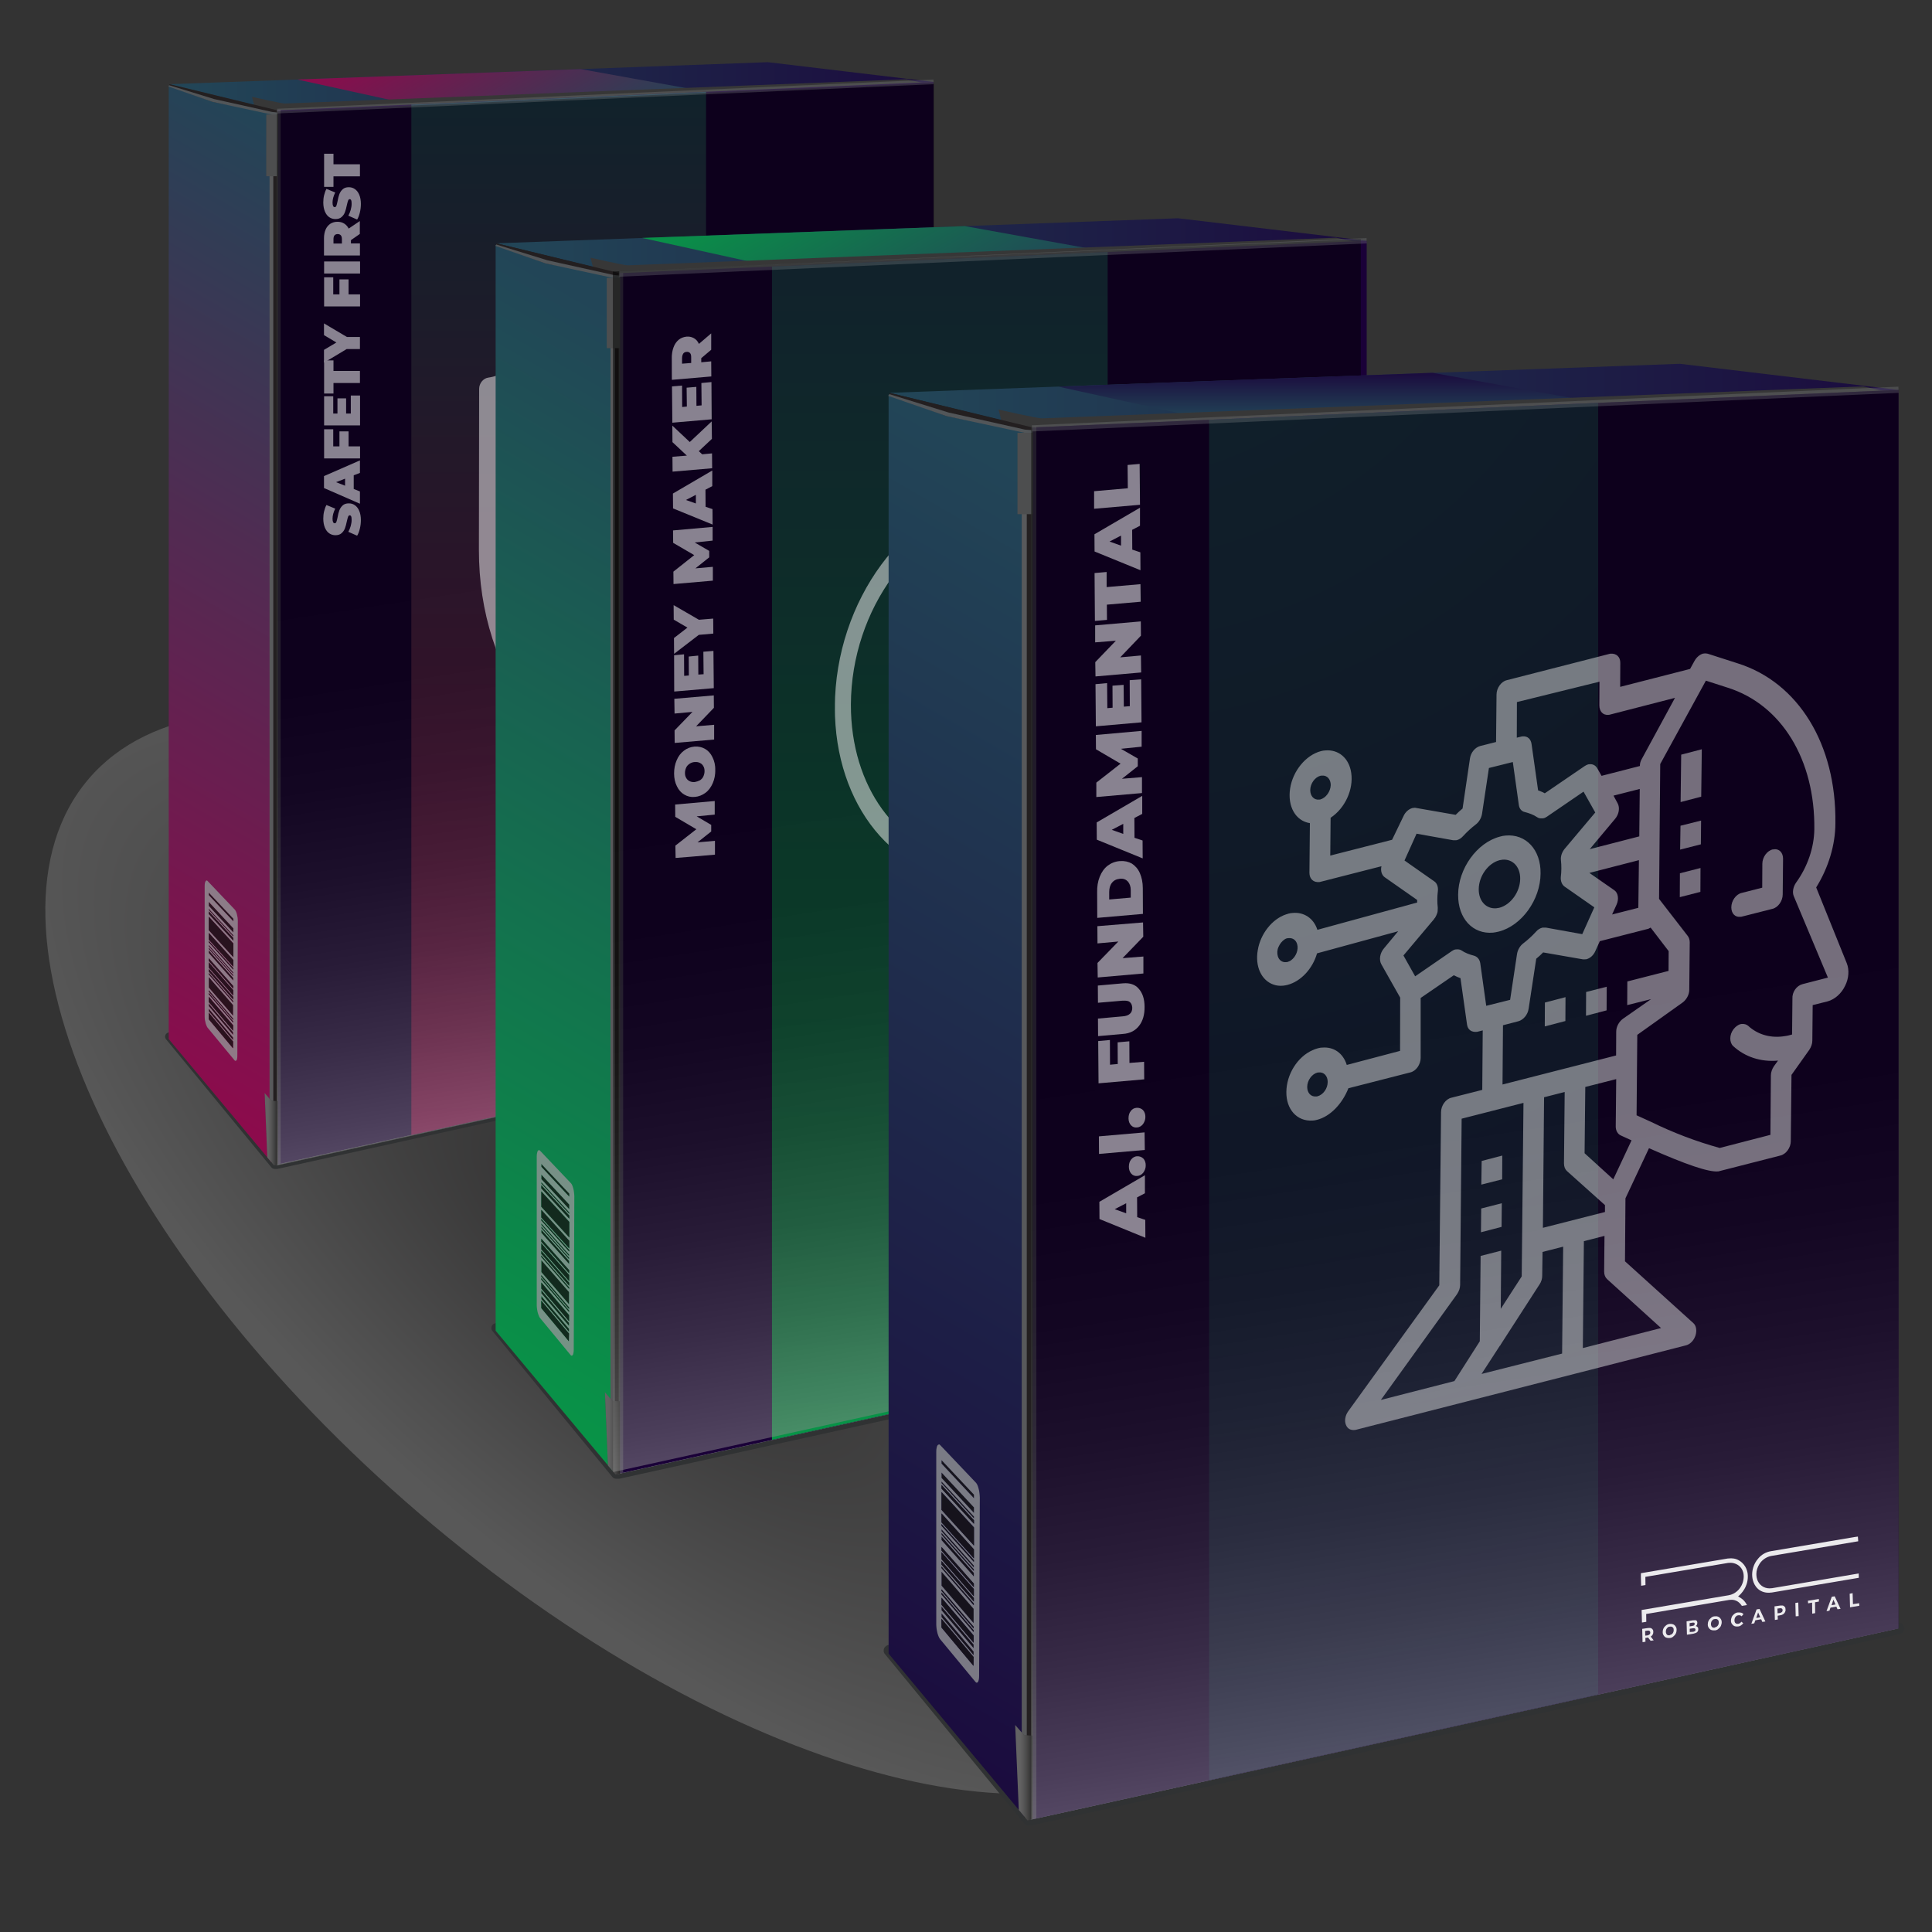 <?xml version="1.0" encoding="utf-8"?>
<!-- Generator: Adobe Illustrator 25.1.0, SVG Export Plug-In . SVG Version: 6.00 Build 0)  -->
<svg version="1.1" id="Layer_1" xmlns="http://www.w3.org/2000/svg" xmlns:xlink="http://www.w3.org/1999/xlink" x="0px" y="0px"
	 viewBox="0 0 1650 1650" style="enable-background:new 0 0 1650 1650;" xml:space="preserve">
<rect x="0" y="0" width="1650" height="1650" fill="#333333" stroke="none"/>
<style type="text/css">
	.st0{opacity:0.18;fill:url(#SVGID_1_);}
	.st1{fill:url(#SVGID_2_);}
	.st2{fill:url(#SVGID_3_);}
	.st3{fill:#373737;}
	.st4{fill:#94989B;}
	.st5{fill:#303233;}
	.st6{enable-background:new    ;}
	.st7{fill:url(#SVGID_4_);}
	.st8{fill:#1A0038;}
	.st9{fill:#231F20;}
	.st10{fill:#58595B;}
	.st11{fill:#525659;}
	.st12{opacity:0.5;fill:#6D6E71;enable-background:new    ;}
	.st13{fill:#383838;}
	.st14{fill:#1F1F1F;}
	.st15{opacity:0.3;fill:#808285;enable-background:new    ;}
	.st16{opacity:0.3;fill:url(#SVGID_5_);enable-background:new    ;}
	.st17{fill:url(#SVGID_6_);}
	.st18{opacity:0.5;fill:url(#SVGID_7_);enable-background:new    ;}
	.st19{opacity:0.3;}
	.st20{fill:#838689;}
	.st21{opacity:0.8;}
	.st22{fill:#141313;}
	.st23{fill:#919395;}
	.st24{opacity:0.9;}
	.st25{clip-path:url(#SVGID_9_);}
	.st26{fill:#FFFFFF;}
	.st27{opacity:0.49;}
	.st28{clip-path:url(#SVGID_11_);}
	.st29{opacity:0.51;}
	.st30{fill:url(#SVGID_12_);}
	.st31{fill:url(#SVGID_13_);}
	.st32{fill:url(#SVGID_14_);}
	.st33{opacity:0.3;fill:url(#SVGID_15_);enable-background:new    ;}
	.st34{fill:url(#SVGID_16_);}
	.st35{opacity:0.5;fill:url(#SVGID_17_);enable-background:new    ;}
	.st36{clip-path:url(#SVGID_19_);}
	.st37{clip-path:url(#SVGID_21_);}
	.st38{clip-path:url(#SVGID_23_);}
	.st39{fill:url(#SVGID_24_);}
	.st40{fill:url(#SVGID_25_);}
	.st41{fill:url(#SVGID_26_);}
	.st42{opacity:0.3;fill:url(#SVGID_27_);enable-background:new    ;}
	.st43{fill:url(#SVGID_28_);}
	.st44{opacity:0.5;fill:url(#SVGID_29_);enable-background:new    ;}
	.st45{clip-path:url(#SVGID_31_);}
	.st46{fill:#E0E0E0;}
	.st47{clip-path:url(#SVGID_33_);}
</style>
<radialGradient id="SVGID_1_" cx="759.913" cy="992.246" r="273.559" gradientTransform="matrix(0.651 -0.759 1.868 1.601 -1800.011 58.467)" gradientUnits="userSpaceOnUse">
	<stop  offset="0" style="stop-color:#231F20"/>
	<stop  offset="1" style="stop-color:#FFFFFF"/>
</radialGradient>
<path class="st0" d="M738.8,847.7c261,223.6,387.2,504.4,282,627.2s-402,41-663-182.6s-387.2-504.4-282-627.2
	S477.9,624.1,738.8,847.7z"/>
<g>
	<g>
		
			<linearGradient id="SVGID_2_" gradientUnits="userSpaceOnUse" x1="144.648" y1="-38.298" x2="797.272" y2="-38.298" gradientTransform="matrix(1 0 0 1 0 112)">
			<stop  offset="3.070170e-02" style="stop-color:#224557"/>
			<stop  offset="1" style="stop-color:#1B0B3E"/>
		</linearGradient>
		<polygon class="st1" points="655.8,53.1 281.2,66.9 144.6,71.9 236.3,94.3 609.3,78.1 797.3,70 		"/>
		
			<linearGradient id="SVGID_3_" gradientUnits="userSpaceOnUse" x1="474.663" y1="40.794" x2="382.548" y2="-118.754" gradientTransform="matrix(1 0 0 1 0 112)">
			<stop  offset="0" style="stop-color:#224557"/>
			<stop  offset="1" style="stop-color:#8E0A4C"/>
		</linearGradient>
		<polygon class="st2" points="253.9,67.9 351.3,89.3 603.5,78.4 495.9,59 281.2,66.9 		"/>
		<g>
			<path class="st3" d="M243.2,88.4c-3,0-28-5.7-28-5.7l8.3,31.7c0,0,555.6-10.3,556.5-11.7c1-1.3,17-30,17-30l-22.7-5L243.2,88.4z"
				/>
			<g>
				<path class="st4" d="M234.5,996.6c-0.6,0-1.1-0.2-1.4-0.7l-89.9-109.3c-0.4-0.6-0.6-1.3-0.2-2c0.3-0.7,0.9-1.1,1.7-1.1
					c0,0,652.6-14.3,652.7-14.3c0.9,0,1.8,0.7,1.9,1.7c0.1,1-0.6,1.8-1.4,2L236.8,996.5c-0.1,0-0.2,0-0.4,0h-1.8V996.6z"/>
				<path class="st5" d="M797.3,871.1L236.3,994.7h-1.8l-89.9-109.3L797.3,871.1L797.3,871.1z M797.3,867.3L797.3,867.3l-652.7,14.4
					c-1.4,0-2.7,0.9-3.3,2.1c-0.6,1.3-0.4,2.8,0.6,3.9l89.9,109.3c0.7,0.9,1.8,1.3,2.9,1.3h1.9c0.2,0,0.6,0,0.8-0.1l560.9-123.7
					c1.9-0.4,3.1-2.2,2.9-4.1C800.7,868.7,799.2,867.3,797.3,867.3L797.3,867.3z"/>
			</g>
			<g class="st6">
				
					<linearGradient id="SVGID_4_" gradientUnits="userSpaceOnUse" x1="387.595" y1="75.487" x2="-6.049686e-02" y2="746.926" gradientTransform="matrix(1 0 0 1 0 112)">
					<stop  offset="0" style="stop-color:#224557"/>
					<stop  offset="1" style="stop-color:#8E0A4C"/>
				</linearGradient>
				<polygon class="st7" points="232.1,993 144.1,887.4 144.1,73.1 232,97.6 				"/>
			</g>
			<polygon class="st8" points="609.3,78.1 236.3,94.3 236.4,994.6 797.3,871.1 797.3,70 			"/>
			<g>
				<polygon class="st9" points="237.3,97.8 237.3,994.7 231.8,993.1 231.8,98.3 				"/>
				<polygon class="st9" points="144.8,71.9 144.5,73.4 181.8,87 231.3,96.6 237.2,97.8 237.2,94.3 				"/>
			</g>
			<g>
				<polygon class="st10" points="230.2,137.2 230.2,974.1 233.4,974.3 233.4,136.9 				"/>
				<polygon class="st11" points="228.4,137.2 232,97.8 181.5,87 143.9,73.9 144.5,72.8 182.9,84.6 232.3,95.6 237.3,96.1 
					237.2,136.9 				"/>
				<polygon class="st12" points="236.3,94.3 236.3,995 239.7,993.7 239.7,94 				"/>
			</g>
			<rect x="227.4" y="97.8" class="st13" width="9.9" height="52.7"/>
			<polygon class="st14" points="228.3,988.5 234,995.3 237.2,994.5 237.2,940.4 231.7,940.1 226,933.6 			"/>
			<rect x="227.4" y="97.8" class="st15" width="9.9" height="52.7"/>
			
				<linearGradient id="SVGID_5_" gradientUnits="userSpaceOnUse" x1="227.505" y1="852.406" x2="238.43" y2="852.406" gradientTransform="matrix(1 0 0 1 0 112)">
				<stop  offset="0.113" style="stop-color:#FFFFFF"/>
				<stop  offset="0.194" style="stop-color:#F6F6F6"/>
				<stop  offset="0.325" style="stop-color:#DFDEDF"/>
				<stop  offset="0.49" style="stop-color:#B9B8B8"/>
				<stop  offset="0.682" style="stop-color:#848282"/>
				<stop  offset="0.894" style="stop-color:#413E3F"/>
				<stop  offset="0.984" style="stop-color:#231F20"/>
			</linearGradient>
			<polygon class="st16" points="228.3,988.5 234,995.3 237.2,994.5 237.2,940.4 231.7,940.1 226,933.5 			"/>
			
				<linearGradient id="SVGID_6_" gradientUnits="userSpaceOnUse" x1="477.183" y1="-33.576" x2="477.183" y2="857.296" gradientTransform="matrix(1 0 0 1 0 112)">
				<stop  offset="0" style="stop-color:#224557"/>
				<stop  offset="1" style="stop-color:#8E0A4C"/>
			</linearGradient>
			<polygon class="st17" points="351.3,969.3 603,913.8 603,78.4 351.3,89.3 			"/>
			
				<linearGradient id="SVGID_7_" gradientUnits="userSpaceOnUse" x1="618.233" y1="1082.383" x2="503.718" y2="333.691" gradientTransform="matrix(1 0 0 1 0 112)">
				<stop  offset="0.149" style="stop-color:#FFFFFF"/>
				<stop  offset="0.198" style="stop-color:#DDDDDD"/>
				<stop  offset="0.281" style="stop-color:#AAAAAA"/>
				<stop  offset="0.368" style="stop-color:#7C7C7C"/>
				<stop  offset="0.458" style="stop-color:#565656"/>
				<stop  offset="0.549" style="stop-color:#373737"/>
				<stop  offset="0.645" style="stop-color:#1F1F1F"/>
				<stop  offset="0.746" style="stop-color:#0D0D0D"/>
				<stop  offset="0.854" style="stop-color:#030303"/>
				<stop  offset="0.987" style="stop-color:#000000"/>
			</linearGradient>
			<polygon class="st18" points="609.5,78.9 236.5,95.1 236.7,995.3 797.5,871.7 797.5,70.8 			"/>
			<g class="st19">
				
					<rect x="236.5" y="80.4" transform="matrix(0.999 -4.450098e-02 4.450098e-02 0.999 -3.156 23.092)" class="st20" width="561.1" height="4"/>
			</g>
			<g class="st21">
				<g>
					<polygon class="st22" points="178.3,861.5 199.1,886.1 199.1,888.4 178.3,863.7 					"/>
				</g>
				<g>
					<polygon class="st22" points="178.3,857 199.1,881.5 199.1,883.8 178.3,859.3 					"/>
				</g>
				<g>
					<polygon class="st22" points="178.3,834.4 199.2,858.4 199.1,867.6 178.3,843.4 					"/>
				</g>
				<g>
					<polygon class="st22" points="178.3,811.6 199.2,835.1 199.2,837.5 178.3,813.9 					"/>
				</g>
				<g>
					<polygon class="st22" points="178.3,809.3 199.2,832.7 199.2,833.9 178.3,810.5 					"/>
				</g>
				<g>
					<polygon class="st22" points="178.3,807.1 199.2,830.4 199.2,831.6 178.3,808.2 					"/>
				</g>
				<g>
					<polygon class="st22" points="178.3,776.1 199.3,798.7 199.3,799.9 178.3,777.2 					"/>
				</g>
				<g>
					<polygon class="st22" points="178.3,770.3 199.4,792.8 199.3,796.4 178.3,773.7 					"/>
				</g>
				<g>
					<polygon class="st22" points="178.3,762.2 199.4,784.5 199.4,786.9 178.3,764.5 					"/>
				</g>
				<g>
					<path class="st23" d="M177.3,752.4l23.2,24.4c0.3,0.3,0.7,0.9,1,1.6s0.6,1.4,0.8,2.3s0.4,1.8,0.6,2.8c0.1,0.9,0.2,1.9,0.2,2.9
						l-0.4,115.5c0,0.9-0.1,1.7-0.2,2.3c-0.1,0.7-0.3,1.1-0.6,1.4c-0.2,0.3-0.6,0.4-0.8,0.4c-0.3,0-0.7-0.2-1-0.7l-22.8-27.6
						c-0.3-0.4-0.7-1-0.9-1.7c-0.3-0.7-0.6-1.4-0.8-2.2c-0.2-0.8-0.3-1.7-0.6-2.7c-0.1-0.9-0.2-1.8-0.2-2.7V756.5
						c0-0.9,0.1-1.7,0.2-2.3s0.3-1.2,0.6-1.6s0.4-0.6,0.8-0.6C176.7,751.8,177,752.1,177.3,752.4z M178.3,794.4l21,23.1v-11.8
						l-21-22.9V794.4L178.3,794.4z M178.3,843.4l20.8,24.2v-9.2l-20.8-24V843.4L178.3,843.4z M178.3,870.5l20.7,24.8v-5.8
						l-20.8-24.7L178.3,870.5L178.3,870.5z M178.3,802.5l20.9,23.3v-5.9l-20.9-23.2V802.5L178.3,802.5z M178.3,855.8l20.8,24.4v-4.7
						l-20.8-24.4V855.8L178.3,855.8z M178.3,826.4l20.9,23.9v-4.7l-20.9-23.8V826.4L178.3,826.4z M178.3,773.7l21,22.7v-3.6
						l-21-22.6V773.7L178.3,773.7z M178.3,863.7l20.8,24.7v-2.3l-20.8-24.7V863.7L178.3,863.7z M178.3,829.8l20.9,23.9v-2.3
						l-20.9-23.9V829.8L178.3,829.8z M178.3,813.9l20.9,23.6v-2.3l-20.9-23.6V813.9L178.3,813.9z M178.3,820.7l20.9,23.7v-2.3
						l-20.9-23.7V820.7L178.3,820.7z M178.3,859.3l20.8,24.6v-2.3L178.3,857V859.3L178.3,859.3z M178.3,780.6l21,22.8v-2.3l-21-22.8
						V780.6L178.3,780.6z M178.3,764.5l21,22.4v-2.3l-21-22.3V764.5L178.3,764.5z M178.3,804.7l20.9,23.3v-1.2l-20.9-23.3V804.7
						L178.3,804.7z M178.3,810.5l20.9,23.4v-1.2l-20.9-23.4V810.5L178.3,810.5z M178.3,849.1l20.8,24.3v-1.1l-20.8-24.3V849.1
						L178.3,849.1z M178.3,777.2l21,22.8v-1.2l-21-22.7V777.2L178.3,777.2z M178.3,808.2l20.9,23.4v-1.2l-20.9-23.4V808.2
						L178.3,808.2z M178.3,832.1l20.8,24V855l-20.9-23.9L178.3,832.1L178.3,832.1z M178.3,846.8l20.8,24.3v-1.1l-20.8-24.2V846.8
						L178.3,846.8z"/>
				</g>
				<g>
					<polygon class="st22" points="178.3,827.5 199.2,851.4 199.2,853.7 178.3,829.8 					"/>
				</g>
				<g>
					<polygon class="st22" points="178.3,864.8 199.1,889.5 199,895.3 178.3,870.5 					"/>
				</g>
				<g>
					<polygon class="st22" points="178.3,851.3 199.1,875.7 199.1,880.4 178.3,855.8 					"/>
				</g>
				<g>
					<polygon class="st22" points="178.3,847.9 199.1,872.3 199.1,873.4 178.3,849.1 					"/>
				</g>
				<g>
					<polygon class="st22" points="178.3,845.7 199.1,870 199.1,871.1 178.3,846.8 					"/>
				</g>
				<g>
					<polygon class="st22" points="178.3,830.9 199.2,855 199.2,856.1 178.3,832.1 					"/>
				</g>
				<g>
					<polygon class="st22" points="178.3,821.8 199.2,845.6 199.2,850.3 178.3,826.4 					"/>
				</g>
				<g>
					<polygon class="st22" points="178.3,818.4 199.2,842.1 199.2,844.4 178.3,820.7 					"/>
				</g>
				<g>
					<polygon class="st22" points="178.3,803.6 199.3,826.9 199.2,828.1 178.3,804.7 					"/>
				</g>
				<g>
					<polygon class="st22" points="178.3,796.7 199.3,819.9 199.3,825.7 178.3,802.5 					"/>
				</g>
				<g>
					<polygon class="st22" points="178.3,782.9 199.3,805.8 199.3,817.5 178.3,794.4 					"/>
				</g>
				<g>
					<polygon class="st22" points="178.3,778.3 199.3,801.1 199.3,803.4 178.3,780.6 					"/>
				</g>
			</g>
			<g class="st24">
				<g>
					<g class="st6">
						<g>
							<g>
								<g>
									<g>
										<defs>
											<polygon id="SVGID_8_" points="630.6,880.3 630.7,831.4 772,811.5 771.9,860.4 											"/>
										</defs>
										<clipPath id="SVGID_9_">
											<use xlink:href="#SVGID_8_"  style="overflow:visible;"/>
										</clipPath>
										<g class="st25">
											<g>
												<g>
													<g>
														<path class="st26" d="M633.5,875.7l-0.1-3l1.6-0.2h0.1c0.6-0.1,0.9,0,1.2,0.2c0.3,0.2,0.4,0.6,0.4,1s-0.1,0.9-0.4,1.2
															c-0.3,0.3-0.7,0.6-1.3,0.7L633.5,875.7 M635.1,870.8L635.1,870.8l-3.7,0.6l0.2,8.7l1.9-0.3l-0.1-2.4l1.7-0.3h0.1
															l1.7,2.1l0,0l2-0.3l-1.9-2.4c0.6-0.3,0.9-0.8,1.2-1.2c0.3-0.6,0.4-1.1,0.4-1.8s-0.1-1.2-0.4-1.7
															c-0.3-0.4-0.7-0.7-1.2-0.9C636.4,870.7,635.8,870.7,635.1,870.8"/>
														<path class="st26" d="M649.3,875.5c-0.4,0.1-0.9,0-1.2-0.1c-0.4-0.2-0.7-0.4-0.9-0.9c-0.2-0.4-0.3-0.9-0.3-1.3
															c0-0.6,0.1-1,0.3-1.6c0.2-0.4,0.6-0.8,0.9-1.1c0.3-0.3,0.8-0.4,1.3-0.6c0,0,0,0,0.1,0c0.4-0.1,0.9,0,1.2,0.1
															c0.4,0.2,0.7,0.4,0.9,0.8c0.2,0.3,0.3,0.9,0.3,1.4s-0.1,1-0.3,1.4c-0.2,0.4-0.4,0.9-0.9,1.1c-0.3,0.3-0.8,0.4-1.2,0.6
															C649.4,875.5,649.4,875.5,649.3,875.5C649.4,875.5,649.3,875.5,649.3,875.5 M649.3,868.2L649.3,868.2
															c-1,0.1-1.8,0.4-2.3,1c-0.7,0.6-1.2,1.1-1.6,1.9c-0.3,0.8-0.6,1.6-0.6,2.4c0,0.9,0.2,1.6,0.7,2.2
															c0.4,0.7,0.9,1.1,1.7,1.3c0.7,0.2,1.3,0.3,2.1,0.2c0.1,0,0.1,0,0.2,0c0.9-0.1,1.7-0.4,2.2-1c0.7-0.6,1.2-1.1,1.6-1.9
															c0.3-0.8,0.6-1.6,0.6-2.4s-0.2-1.6-0.7-2.2c-0.4-0.7-1-1.1-1.7-1.3C650.8,868.2,650,868.1,649.3,868.2"/>
														<path class="st26" d="M662.3,873.4v-2.1l2.2-0.3h0.1c0.9-0.1,1.3,0.1,1.4,0.9c0,0.3-0.1,0.7-0.3,0.9
															c-0.2,0.2-0.7,0.3-1.1,0.4L662.3,873.4 M662.1,869.7v-2.1l0,0l1.9-0.3h0.1c0.4-0.1,0.8,0,1,0.1
															c0.2,0.1,0.3,0.3,0.3,0.7c0,0.3-0.1,0.6-0.3,0.9c-0.2,0.2-0.6,0.3-1.1,0.4L662.1,869.7 M664.5,865.8
															c-0.1,0-0.1,0-0.2,0l-4,0.7l0.2,8.7l4.2-0.7c1-0.2,1.9-0.6,2.3-1c0.6-0.4,0.8-1.1,0.8-1.9c0-0.6-0.1-1-0.4-1.3
															c-0.3-0.3-0.7-0.6-1.1-0.7c0.3-0.2,0.6-0.6,0.8-0.9c0.1-0.3,0.2-0.8,0.2-1.2c0-0.7-0.3-1.2-0.8-1.6
															C666,865.7,665.4,865.7,664.5,865.8"/>
														<path class="st26" d="M678.4,870.6c-0.4,0.1-0.8,0-1.2-0.1c-0.4-0.2-0.7-0.4-0.9-0.9c-0.2-0.4-0.3-0.9-0.3-1.3
															c0-0.6,0.1-1,0.3-1.6c0.2-0.4,0.6-0.8,0.9-1.1c0.3-0.3,0.8-0.4,1.3-0.6c0,0,0,0,0.1,0c0.4-0.1,0.9,0,1.2,0.1
															c0.4,0.2,0.7,0.4,0.9,0.8c0.2,0.4,0.3,0.9,0.3,1.4c0,0.6-0.1,1-0.3,1.4c-0.2,0.4-0.6,0.9-0.9,1.1
															c-0.3,0.3-0.8,0.4-1.2,0.6l0,0C678.4,870.6,678.4,870.6,678.4,870.6 M678.5,863.3c-0.1,0-0.1,0-0.2,0
															c-0.9,0.1-1.7,0.4-2.2,1c-0.7,0.6-1.2,1.1-1.6,1.9c-0.3,0.8-0.6,1.6-0.6,2.4s0.2,1.6,0.7,2.2c0.4,0.7,1,1.1,1.7,1.3
															c0.7,0.2,1.3,0.3,2.1,0.2c0.1,0,0.1,0,0.2,0c0.9-0.1,1.7-0.4,2.2-1c0.7-0.6,1.2-1.1,1.6-1.9c0.3-0.8,0.6-1.6,0.6-2.4
															s-0.2-1.6-0.7-2.2s-0.9-1.1-1.7-1.3C679.9,863.2,679.3,863.2,678.5,863.3"/>
														<path class="st26" d="M693.4,860.7L693.4,860.7c-1,0.1-1.7,0.4-2.3,1c-0.7,0.6-1.2,1.1-1.6,1.9
															c-0.3,0.8-0.6,1.6-0.6,2.4s0.2,1.6,0.7,2.2c0.4,0.6,1,1.1,1.7,1.3c0.6,0.2,1.2,0.3,2,0.2c0.1,0,0.2,0,0.3,0
															c0.7-0.1,1.3-0.3,1.9-0.8c0.6-0.3,1-0.8,1.4-1.3l-1.2-1c-0.6,0.8-1.2,1.2-2,1.3h-0.1c-0.4,0.1-0.9,0-1.2-0.1
															c-0.4-0.2-0.7-0.4-0.9-0.8c-0.2-0.4-0.3-0.9-0.3-1.4s0.1-1,0.3-1.6c0.2-0.4,0.6-0.8,0.9-1.1c0.3-0.3,0.8-0.4,1.3-0.6
															c0,0,0,0,0.1,0c0.8-0.1,1.4,0.1,2,0.7l1.2-1.4c-0.4-0.4-0.9-0.8-1.4-0.9C694.6,860.7,694,860.7,693.4,860.7"/>
														<path class="st26" d="M705.3,864.3l1.2-3.6l1.3,3.1L705.3,864.3 M707.4,858.5l-1.9,0.3l-3.4,9.3l1.9-0.3l0.7-2
															l3.8-0.7l0.8,1.8l2-0.3L707.4,858.5"/>
														<path class="st26" d="M719,861.3l-0.1-3l1.6-0.2h0.1c0.6-0.1,0.9,0,1.2,0.2c0.3,0.2,0.4,0.6,0.4,1s-0.1,0.9-0.4,1.2
															c-0.3,0.3-0.7,0.6-1.3,0.7L719,861.3 M720.7,856.3L720.7,856.3l-3.7,0.6l0.2,8.8l1.9-0.3l-0.1-2.4l1.7-0.3
															c0.7-0.1,1.3-0.3,1.9-0.7c0.6-0.3,0.9-0.8,1.2-1.3c0.2-0.6,0.4-1.1,0.3-1.8c0-0.7-0.1-1.2-0.4-1.6
															c-0.3-0.4-0.7-0.7-1.2-0.9C721.9,856.3,721.4,856.2,720.7,856.3"/>
														<polyline class="st26" points="732.5,854.3 730.6,854.6 730.8,863.3 732.7,863.1 732.5,854.3 														"/>
														<polyline class="st26" points="745.8,852.1 738.7,853.2 738.8,854.8 741.4,854.4 741.5,861.5 743.4,861.2 
															743.3,854.2 745.8,853.7 745.8,852.1 														"/>
														<path class="st26" d="M753.9,856.1l1.2-3.6l1.3,3.1L753.9,856.1 M756,850.3l-1.9,0.3l-3.4,9.3l1.9-0.3l0.7-2l3.8-0.7
															l0.8,1.8l2-0.3L756,850.3"/>
														<polyline class="st26" points="767.6,848.3 765.7,848.6 765.9,857.4 771.9,856.4 771.8,854.7 767.8,855.4 
															767.6,848.3 														"/>
														<path class="st26" d="M687.3,825.8c-0.1,0-0.2,0-0.3,0l-56.3,9.6l0.2,8.1l2.8-0.4l-0.1-5.3l53.5-9c0.1,0,0.2,0,0.2,0
															c3.4-0.4,6.7,0.9,8.4,3.7c0.9,1.3,1.4,3.1,1.4,5c0,1.4-0.2,2.9-0.7,4.2c-1.4,4.2-5,7.3-9,8l-56.2,9.6l0.2,8.1l2.8-0.4
															l-0.1-5.1l53.7-9.1c0.1,0,0.2,0,0.2,0c1.4-0.2,2.9-0.1,4.1,0.4c0.6,0.2,1,0.4,1.4,0.8c1.2,0.9,2,1.9,2.4,2.7l3.3-0.6
															c-0.4-0.9-1.2-2.1-2.3-3.2c-1.3-1.2-2.6-1.9-3.4-2.3c1-0.8,2.7-2.3,4.1-4.8c0.7-1.1,2.3-4.3,2.2-8.6
															c0-1.1-0.3-5.2-3.6-8.3c-0.7-0.7-1.3-1.1-2.1-1.6C692,825.8,689.7,825.5,687.3,825.8"/>
														<path class="st26" d="M771,811.6l-56.3,9.6c-3,0.6-6,2.1-8.1,4.7c-0.3,0.4-0.8,0.9-1.1,1.4c-2.7,3.9-2.8,7.8-2.8,9
															c0,0.9,0.1,5.7,3.6,9c0.1,0.1,0.2,0.1,0.2,0.2c2.2,2,5.3,2.8,8.4,2.3c0.1,0,0.2,0,0.3,0l56.5-9.6l-0.1-2.8l-56.1,9.6
															c-0.1,0-0.2,0-0.2,0c-3.8,0.6-7.2-1.2-8.9-4.6c-0.7-1.3-1-3-1-4.7c0-2.2,0.8-4.4,2-6.3c1.8-2.9,4.8-4.8,7.8-5.3
															l56.1-9.4L771,811.6"/>
													</g>
												</g>
											</g>
										</g>
									</g>
								</g>
							</g>
						</g>
					</g>
				</g>
			</g>
			<g class="st27">
				<g>
					<g>
						<g class="st6">
							<g>
								<defs>
									<polygon id="SVGID_10_" points="408.5,704.2 409.2,272.9 737,226.9 736.3,658.2 									"/>
								</defs>
								<clipPath id="SVGID_11_">
									<use xlink:href="#SVGID_10_"  style="overflow:visible;"/>
								</clipPath>
								<g class="st28">
									<g>
										<g>
											<g>
												<path class="st26" d="M573.1,283.6c-4.3,0.6-7.8,4.9-7.8,9.6c0,4.3,3,7.4,7,7.3c0.2,0,0.6,0,0.8-0.1
													c4.2-0.6,7.8-4.8,7.8-9.4C580.9,286.2,577.4,283,573.1,283.6"/>
												<path class="st26" d="M572.4,663.9c-88-17.2-148-96.8-147.9-196.8l0.2-129.7c23.9-7.1,42.9-30.2,46.3-56.5l204-28.7
													c3.3,25.3,22.3,43.1,46.2,43.4L721,425.5C720.9,526,661.3,621.6,572.4,663.9 M682.4,234.6l-218.5,30.7
													c-4.3,0.6-7.8,4.9-7.8,9.6c0,23.2-17.6,44.6-39.1,47.6c-4.3,0.6-7.8,4.9-7.8,9.6L409,469.4
													c-0.2,107.1,64.3,194,161.2,211.8c0.7,0.1,1.4,0.1,2.2,0c0.8-0.1,1.4-0.3,2.2-0.7c94.9-44.1,161.9-147.8,162-257.2
													l0.2-137.5c0-4.7-3.4-7.9-7.8-7.3c-21.6,3-39-13.3-38.9-36.7C690.3,237.2,686.7,233.9,682.4,234.6"/>
												<path class="st26" d="M657.6,271.7l-53.3,7.4c-4.3,0.6-7.8,4.9-7.8,9.6c0,4.7,3.4,7.9,7.8,7.3l48.3-6.8
													c8.2,16.2,21.2,28.6,37.3,35.1l-0.2,105.5c-0.1,82.5-46.1,160-117.3,198.5c-71.2-18.4-116.9-83.1-116.7-165.6l0.2-105.5
													c16.1-11.2,29.2-27.1,37.6-45.7l48.3-6.8c4.3-0.6,7.8-4.9,7.8-9.6c0-4.7-3.4-7.9-7.8-7.3l-53.3,7.6
													c-3.1,0.4-5.9,2.9-7.2,6.1c-7.1,18.6-20,34.3-36.3,44.2c-2.8,1.8-4.7,5-4.7,8.4L440,465
													c-0.2,90.3,51.4,161.8,129.7,180.7c0.9,0.2,1.7,0.2,2.6,0.1c0.9-0.1,1.8-0.4,2.6-0.9C653.3,604,705.2,518,705.4,427.7
													l0.2-110.9c0-3.3-1.9-6-4.7-7c-16.3-5.3-29.1-17.4-36.2-34.1C663.5,272.9,660.7,271.2,657.6,271.7"/>
												<path class="st26" d="M624.9,415.1c-0.7,0.1-1.2,0.8-1.2,1.4v10.6l-9.8,1.3c-0.7,0.1-1.2,0.8-1.2,1.4
													c0,0.7,0.6,1.2,1.2,1.1l11-1.6c0.7-0.1,1.2-0.8,1.2-1.4v-11.9C626.1,415.6,625.6,415,624.9,415.1"/>
												<path class="st26" d="M613.9,431.1c-0.7,0.1-1.1-0.4-1.2-1.1c0-0.7,0.6-1.3,1.2-1.4l9.8-1.3v-10.6
													c0-0.7,0.6-1.3,1.2-1.4c0.7-0.1,1.2,0.4,1.2,1.1v11.9c0,0.7-0.6,1.3-1.2,1.4L613.9,431.1 M624.9,409.8
													c-3.3,0.4-6.1,3.9-6.1,7.4v5.2l-4.9,0.7c-3.3,0.4-6.1,3.8-6.1,7.6c0.1,3.6,2.9,6.1,6.1,5.7l11-1.6
													c3.4-0.4,6.1-3.8,6.1-7.4v-11.9C631.1,411.9,628.4,409.3,624.9,409.8"/>
												<path class="st26" d="M558,458.1c-5.4,0.8-9.8-3.3-9.8-9.2c0-5.8,4.4-11.2,9.8-12c5.4-0.8,9.8,3.3,9.8,9.2
													C567.8,452,563.5,457.4,558,458.1 M558,434.4c-6.8,1-12.2,7.7-12.2,14.9c0,7.2,5.4,12.4,12.2,11.4
													c6.7-0.9,12.2-7.7,12.2-14.9C570.2,438.6,564.8,433.5,558,434.4"/>
												<path class="st26" d="M558,452.8c-2.7,0.3-4.9-1.7-4.9-4.6s2.2-5.6,4.9-5.9c2.7-0.3,4.9,1.7,4.9,4.6
													C562.9,449.8,560.7,452.5,558,452.8 M558,436.9c-5.4,0.8-9.8,6.1-9.8,12s4.3,10,9.8,9.2c5.4-0.8,9.8-6.1,9.8-12
													C567.9,440.4,563.5,436.2,558,436.9 M558,460.7c-6.8,1-12.2-4.2-12.2-11.4c0-7.2,5.4-13.9,12.2-14.9
													c6.7-0.9,12.2,4.2,12.2,11.4C570.2,453.1,564.7,459.8,558,460.7 M558,429c-9.4,1.3-17.1,10.7-17.2,20.9
													c0,10.2,7.7,17.4,17.1,16.1c9.4-1.3,17.1-10.7,17.2-20.9C575.2,434.9,567.6,427.7,558,429"/>
												<polyline class="st26" points="599.5,464 595.5,469.6 599.5,467.2 599.5,464 												"/>
												<path class="st26" d="M595.5,469.6l4-5.6v3.3L595.5,469.6 M591.8,504.9c-0.7-0.3-1.3-0.7-1.9-1V483l13.2-7.6
													c3.1-1.8,5.2-5.2,5.2-8.8v-15.8c0-1.9-0.6-3.7-1.6-5l-9.2-12.2l0.1-41.8l12.9-21.1l4.4,1.8
													c17.6,6.9,28.9,25.1,28.8,46.3c0,4.9-1.8,9.7-5,13.7c-2.4,2.9-3.1,7-1.7,10l9.6,21.9l-2.2,0.3c-4.4,0.7-8.1,5.1-8.1,9.9
													v6.6c-3-0.3-5.9-1.7-8.2-3.8c-1.6-1.4-3.7-2-5.7-1.7c-2.1,0.3-4.2,1.4-5.8,3.4c-3,3.8-3.1,9-0.2,12.1l0.2,0.2
													c3.6,3.3,7.7,5.6,12.3,6.7c0,0.4-0.1,0.8-0.1,1.2v15l-12.6,1.8c-7.9-2.9-15.6-6.4-23-10.6L591.8,504.9L591.8,504.9
													 M607.9,351.2c-2.6,0.3-5.1,2-6.6,4.7L583,386.1c-1,1.7-1.6,3.6-1.6,5.4v26.6h-0.1v22l5.1,8.2l5.9,7.7v3.2l-4.4,6.2
													l-8.8,5c-3.1,1.8-5.2,5.2-5.2,8.8l-0.1,31.7c0,3,1.4,5.6,3.8,6.9h0.1c1.3,0.7,2.7,1.3,3.9,2l6.3,3.3
													c20.2,10.3,24.6,10.9,27,10.6l22-3.1c4.4-0.7,8.1-5.1,8.1-9.9v-20.1l5-6c1.6-1.9,2.4-4.2,2.4-6.6v-7.1l0.9-0.1
													c4.1-0.6,7.8-3.3,9.9-7.2c2.2-3.9,2.6-8.6,0.9-12.2l-10.2-23.6c3.9-6.6,6-14,6-21.2c0.1-28.2-14.3-51.6-37.7-60.8
													l-10.6-4.3h-0.1C610.4,351.1,609.1,351,607.9,351.2"/>
												<path class="st26" d="M568.2,359.2l-13.3,1.9l-10.2,1.4c-3.3,0.4-6.1,3.3-6.7,6.9l-4.6,30c-1.4,1-3,2.2-4.3,3.4
													l-25.8-6.8c-0.8-0.2-1.6-0.2-2.4-0.1c-2.3,0.3-4.6,2-5.8,4.4c0,0-7.1,13.7-7.3,13.7l-6.9,15.4c-0.7,2.8,0.2,5.6,2.2,6.9
													l21.2,15.9v1.6L492.2,470l-9.2,9.6c-2.4,2.6-3.2,6.6-1.6,9.4l12.4,21.6l13.4,1.3l21.4-11.7c1.4,0.8,2.9,1.6,4.3,2.1
													l4.4,28.7c0.7,3.3,3.3,5.6,6.7,5l3.6-0.4v0.2l15-2.6l8.2-1.1l-5.7-13.7l-15.4,2.2l-4.1-26.3c-0.3-2.3-1.9-4.2-4-4.8
													c-3-0.9-5.7-2.2-8.2-4c-1.2-0.8-2.6-1.1-4.1-0.9c-0.8,0.1-1.6,0.3-2.2,0.8l-23.8,12.8l-7.7-13.4l19.7-20.1
													c0.1-0.1,0.2-0.3,0.3-0.4c0.1-0.2,0.2-0.3,0.4-0.4c0.4-0.7,1-1.4,1.2-2.2l0.1-0.1c0.3-0.8,0.3-1.7,0.3-2.4
													c0-0.1,0.1-0.2,0.1-0.3l-0.1-0.2v-0.6c-0.3-3.4-0.3-6.8,0-10.2c0.2-2.4-0.7-4.8-2.4-6.1L496,427l7.8-15.6l23.8,6.3
													c0.8,0.2,1.6,0.2,2.3,0.1c1.4-0.2,2.8-0.9,4-2c2.6-2.3,5.3-4.6,8.2-6.3c2.1-1.2,3.6-3.6,4-6l4.2-27.6l15.4-2.2
													L568.2,359.2"/>
											</g>
										</g>
									</g>
								</g>
							</g>
						</g>
					</g>
				</g>
			</g>
			<g class="st29">
				<g>
					<g>
						<g>
							<path class="st26" d="M307.3,451.6c-0.6,2.4-1.3,4.4-2.3,5.9l-7.5-3.3c0.8-1.5,1.5-3.1,2-4.9c0.5-1.8,0.8-3.5,0.8-5.2
								c0-1.4-0.1-2.5-0.4-3.1c-0.3-0.6-0.7-0.9-1.2-0.9c-0.6,0-1.1,0.4-1.4,1.2c-0.3,0.8-0.7,2.1-1.1,4c-0.5,2.4-1,4.3-1.6,5.9
								c-0.6,1.6-1.5,2.9-2.8,4.1c-1.3,1.2-3.1,1.8-5.3,1.8c-1.9,0-3.7-0.5-5.3-1.6c-1.6-1.1-2.8-2.7-3.7-4.8
								c-0.9-2.1-1.4-4.8-1.4-7.8c0-2.1,0.2-4.2,0.7-6.2c0.5-2,1.1-3.8,2-5.4l7.5,3.1c-1.5,3-2.3,5.9-2.3,8.5c0,2.7,0.6,4,1.9,4
								c0.6,0,1.1-0.4,1.4-1.2c0.3-0.8,0.6-2.1,1-3.9c0.4-2.3,0.9-4.3,1.5-5.9c0.6-1.6,1.5-3,2.8-4.2c1.3-1.2,3-1.8,5.3-1.8
								c1.9,0,3.7,0.5,5.2,1.6c1.6,1.1,2.8,2.7,3.7,4.8c0.9,2.1,1.4,4.8,1.4,7.8C308.2,446.7,307.9,449.2,307.3,451.6z"/>
							<path class="st26" d="M302.1,405.9v11.7l5.3,2.1v10.5l-30.7-13.4v-10.2l30.7-13.4v10.7L302.1,405.9z M294.7,408.8l-7.7,3
								l7.7,3V408.8z"/>
							<path class="st26" d="M284.6,381.2h5.3v-12.8h7.8v12.8h9.8v10.3h-30.7v-24.9h7.8V381.2z"/>
							<path class="st26" d="M299.7,337.8h7.8v25.5h-30.7v-24.9h7.8v14.8h3.6v-13h7.4v13h4V337.8z"/>
							<path class="st26" d="M284.8,327.1v9h-8v-28.3h8v9h22.6v10.3H284.8z"/>
							<path class="st26" d="M296.3,287.8h11.1v10.3h-11.3l-19.4,11.6v-10.9l10.6-6.3l-10.6-6.3v-10L296.3,287.8z"/>
							<path class="st26" d="M284.6,251.4h5.3v-12.8h7.8v12.8h9.8v10.3h-30.7v-24.9h7.8V251.4z"/>
							<path class="st26" d="M276.8,233.6v-10.3h30.7v10.3H276.8z"/>
							<path class="st26" d="M299.7,205.1v2.8h7.7v10.3h-30.7v-14.8c0-2.8,0.5-5.3,1.4-7.4c0.9-2.1,2.3-3.7,4-4.9
								c1.8-1.1,3.8-1.7,6.1-1.7c2.2,0,4.1,0.5,5.7,1.5c1.6,1,2.9,2.4,3.9,4.3l9.5-6.4v11L299.7,205.1z M285.7,201
								c-0.6,0.7-0.9,1.8-0.9,3.2v3.8h7.2v-3.8c0-1.4-0.3-2.5-0.9-3.2c-0.6-0.7-1.5-1.1-2.7-1.1C287.2,199.9,286.3,200.3,285.7,201z
								"/>
							<path class="st26" d="M307.3,181.6c-0.6,2.4-1.3,4.4-2.3,5.9l-7.5-3.3c0.8-1.5,1.5-3.1,2-4.9c0.5-1.8,0.8-3.5,0.8-5.2
								c0-1.4-0.1-2.5-0.4-3.1c-0.3-0.6-0.7-0.9-1.2-0.9c-0.6,0-1.1,0.4-1.4,1.2c-0.3,0.8-0.7,2.1-1.1,4c-0.5,2.4-1,4.3-1.6,5.9
								c-0.6,1.6-1.5,2.9-2.8,4.1c-1.3,1.2-3.1,1.8-5.3,1.8c-1.9,0-3.7-0.5-5.3-1.6c-1.6-1.1-2.8-2.7-3.7-4.8
								c-0.9-2.1-1.4-4.8-1.4-7.8c0-2.1,0.2-4.2,0.7-6.2c0.5-2,1.1-3.8,2-5.4l7.5,3.1c-1.5,3-2.3,5.9-2.3,8.5c0,2.7,0.6,4,1.9,4
								c0.6,0,1.1-0.4,1.4-1.2c0.3-0.8,0.6-2.1,1-3.9c0.4-2.3,0.9-4.3,1.5-5.9c0.6-1.6,1.5-3,2.8-4.2c1.3-1.2,3-1.8,5.3-1.8
								c1.9,0,3.7,0.5,5.2,1.6c1.6,1.1,2.8,2.7,3.7,4.8c0.9,2.1,1.4,4.8,1.4,7.8C308.2,176.7,307.9,179.2,307.3,181.6z"/>
							<path class="st26" d="M284.8,150.6v9h-8v-28.3h8v9h22.6v10.3H284.8z"/>
						</g>
					</g>
				</g>
			</g>
		</g>
	</g>
</g>
<g>
	<g>
		
			<linearGradient id="SVGID_12_" gradientUnits="userSpaceOnUse" x1="423.962" y1="961.967" x2="1167.152" y2="961.967" gradientTransform="matrix(1 0 0 1 0 -752.11)">
			<stop  offset="3.070170e-02" style="stop-color:#224557"/>
			<stop  offset="1" style="stop-color:#1B0B3E"/>
		</linearGradient>
		<polygon class="st30" points="1006.1,186.4 579.5,202.1 424,207.8 528.4,233.3 953,214.9 1167.2,205.6 		"/>
		
			<linearGradient id="SVGID_13_" gradientUnits="userSpaceOnUse" x1="799.773" y1="1052.035" x2="694.875" y2="870.347" gradientTransform="matrix(1 0 0 1 0 -752.11)">
			<stop  offset="3.070170e-02" style="stop-color:#224557"/>
			<stop  offset="1" style="stop-color:#089447"/>
		</linearGradient>
		<polygon class="st31" points="548.4,203.2 659.3,227.6 946.5,215.2 824,193.1 579.5,202.1 		"/>
		<g>
			<path class="st3" d="M536.2,226.6c-3.4,0-31.9-6.5-31.9-6.5l9.5,36.1c0,0,632.7-11.8,633.7-13.3c1.1-1.5,19.4-34.2,19.4-34.2
				l-25.8-5.7L536.2,226.6z"/>
			<g>
				<path class="st4" d="M526.3,1260.9c-0.6,0-1.3-0.3-1.6-0.8l-102.4-124.5c-0.5-0.6-0.6-1.5-0.3-2.3c0.4-0.8,1-1.3,1.9-1.3
					c0,0,743.2-16.3,743.3-16.3c1,0,2,0.8,2.2,1.9s-0.6,2-1.6,2.3l-638.9,140.8c-0.1,0-0.3,0-0.5,0h-2V1260.9z"/>
				<path class="st5" d="M1167.2,1117.9l-638.8,140.8h-2L424,1134.2L1167.2,1117.9L1167.2,1117.9z M1167.2,1113.6L1167.2,1113.6
					L423.8,1130c-1.6,0-3,1-3.8,2.4c-0.6,1.5-0.5,3.2,0.6,4.4L523,1261.4c0.8,1,2,1.5,3.3,1.5h2.2c0.3,0,0.6,0,0.9-0.1l638.8-140.8
					c2.2-0.5,3.5-2.5,3.3-4.7C1171.1,1115.2,1169.3,1113.6,1167.2,1113.6L1167.2,1113.6z"/>
			</g>
			<g class="st6">
				
					<linearGradient id="SVGID_14_" gradientUnits="userSpaceOnUse" x1="700.623" y1="1091.543" x2="259.171" y2="1856.16" gradientTransform="matrix(1 0 0 1 0 -752.11)">
					<stop  offset="3.070170e-02" style="stop-color:#224557"/>
					<stop  offset="1" style="stop-color:#089447"/>
				</linearGradient>
				<polygon class="st32" points="523.6,1256.7 423.3,1136.5 423.3,209.2 523.4,237.1 				"/>
			</g>
			<polygon class="st8" points="953,214.9 528.4,233.3 528.5,1258.6 1167.2,1117.9 1167.2,205.6 			"/>
			<g>
				<polygon class="st9" points="529.5,237.3 529.5,1258.7 523.2,1256.8 523.2,237.9 				"/>
				<polygon class="st9" points="424.1,207.8 423.8,209.5 466.2,225 522.7,236 529.4,237.3 529.4,233.3 				"/>
			</g>
			<g>
				<polygon class="st10" points="521.4,282.2 521.4,1235.2 525.1,1235.4 525.1,281.8 				"/>
				<polygon class="st11" points="519.4,282.2 523.4,237.3 466,225 423.1,210 423.8,208.8 467.5,222.3 523.8,234.8 529.5,235.4 
					529.4,281.8 				"/>
				<polygon class="st12" points="528.4,233.3 528.4,1259 532.2,1257.6 532.2,233 				"/>
			</g>
			<rect x="518.2" y="237.3" class="st13" width="11.3" height="60"/>
			<polygon class="st14" points="519.2,1251.6 525.7,1259.3 529.4,1258.5 529.4,1196.8 523,1196.5 516.6,1189.1 			"/>
			<rect x="518.2" y="237.3" class="st15" width="11.3" height="60"/>
			
				<linearGradient id="SVGID_15_" gradientUnits="userSpaceOnUse" x1="518.317" y1="1976.278" x2="530.758" y2="1976.278" gradientTransform="matrix(1 0 0 1 0 -752.11)">
				<stop  offset="0.113" style="stop-color:#FFFFFF"/>
				<stop  offset="0.194" style="stop-color:#F6F6F6"/>
				<stop  offset="0.325" style="stop-color:#DFDEDF"/>
				<stop  offset="0.49" style="stop-color:#B9B8B8"/>
				<stop  offset="0.682" style="stop-color:#848282"/>
				<stop  offset="0.894" style="stop-color:#413E3F"/>
				<stop  offset="0.984" style="stop-color:#231F20"/>
			</linearGradient>
			<polygon class="st33" points="519.2,1251.6 525.7,1259.3 529.4,1258.5 529.4,1196.8 523,1196.5 516.6,1189 			"/>
			
				<linearGradient id="SVGID_16_" gradientUnits="userSpaceOnUse" x1="802.643" y1="967.345" x2="802.643" y2="1981.846" gradientTransform="matrix(1 0 0 1 0 -752.11)">
				<stop  offset="3.070170e-02" style="stop-color:#224557"/>
				<stop  offset="1" style="stop-color:#089447"/>
			</linearGradient>
			<polygon class="st34" points="659.3,1229.7 946,1166.6 946,215.2 659.3,227.6 			"/>
			
				<linearGradient id="SVGID_17_" gradientUnits="userSpaceOnUse" x1="958.077" y1="2235.946" x2="827.671" y2="1383.356" gradientTransform="matrix(1 0 0 1 0 -752.11)">
				<stop  offset="0.149" style="stop-color:#FFFFFF"/>
				<stop  offset="0.198" style="stop-color:#DDDDDD"/>
				<stop  offset="0.281" style="stop-color:#AAAAAA"/>
				<stop  offset="0.368" style="stop-color:#7C7C7C"/>
				<stop  offset="0.458" style="stop-color:#565656"/>
				<stop  offset="0.549" style="stop-color:#373737"/>
				<stop  offset="0.645" style="stop-color:#1F1F1F"/>
				<stop  offset="0.746" style="stop-color:#0D0D0D"/>
				<stop  offset="0.854" style="stop-color:#030303"/>
				<stop  offset="0.987" style="stop-color:#000000"/>
			</linearGradient>
			<polygon class="st35" points="948.1,213.5 523.4,231.9 523.6,1257.2 1162.2,1116.5 1162.2,204.2 			"/>
			<g class="st19">
				
					<rect x="528.6" y="217.5" transform="matrix(0.999 -4.450014e-02 4.450014e-02 0.999 -8.941 37.957)" class="st20" width="638.9" height="4.6"/>
			</g>
			<g class="st21">
				<g>
					<polygon class="st22" points="462.3,1107 486,1135 486,1137.6 462.3,1109.5 					"/>
				</g>
				<g>
					<polygon class="st22" points="462.3,1101.8 486,1129.8 486,1132.4 462.3,1104.5 					"/>
				</g>
				<g>
					<polygon class="st22" points="462.3,1076.1 486.1,1103.4 486,1113.9 462.3,1086.4 					"/>
				</g>
				<g>
					<polygon class="st22" points="462.3,1050.2 486.1,1076.9 486.1,1079.7 462.3,1052.8 					"/>
				</g>
				<g>
					<polygon class="st22" points="462.3,1047.5 486.1,1074.2 486.1,1075.6 462.3,1048.9 					"/>
				</g>
				<g>
					<polygon class="st22" points="462.3,1045 486.1,1071.6 486.1,1072.9 462.3,1046.2 					"/>
				</g>
				<g>
					<polygon class="st22" points="462.3,1009.7 486.2,1035.5 486.2,1036.9 462.3,1010.9 					"/>
				</g>
				<g>
					<polygon class="st22" points="462.3,1003.1 486.3,1028.8 486.2,1032.8 462.3,1007 					"/>
				</g>
				<g>
					<polygon class="st22" points="462.3,993.9 486.3,1019.3 486.3,1022.1 462.3,996.5 					"/>
				</g>
				<g>
					<path class="st23" d="M461.2,982.7l26.4,27.8c0.4,0.4,0.8,1,1.1,1.8c0.4,0.8,0.6,1.6,0.9,2.7c0.3,1,0.5,2,0.6,3.2
						c0.1,1,0.3,2.2,0.3,3.3l-0.5,131.5c0,1-0.1,1.9-0.3,2.7c-0.1,0.8-0.4,1.3-0.6,1.6s-0.6,0.5-0.9,0.5c-0.4,0-0.8-0.3-1.1-0.8
						l-25.9-31.4c-0.4-0.5-0.8-1.1-1-1.9c-0.4-0.8-0.6-1.6-0.9-2.5c-0.3-0.9-0.4-1.9-0.6-3c-0.1-1-0.3-2-0.3-3V987.4
						c0-1,0.1-1.9,0.3-2.7c0.1-0.8,0.4-1.4,0.6-1.8c0.3-0.4,0.5-0.6,0.9-0.6C460.4,982.1,460.8,982.3,461.2,982.7z M462.3,1030.6
						l23.9,26.3v-13.4l-23.9-26.1V1030.6L462.3,1030.6z M462.3,1086.4l23.7,27.6v-10.5l-23.7-27.3V1086.4L462.3,1086.4z
						 M462.3,1117.2l23.5,28.2v-6.6l-23.7-28.1L462.3,1117.2L462.3,1117.2z M462.3,1039.8l23.8,26.6v-6.7l-23.8-26.4V1039.8
						L462.3,1039.8z M462.3,1100.5l23.7,27.8v-5.3l-23.7-27.8V1100.5L462.3,1100.5z M462.3,1067l23.8,27.2v-5.3l-23.8-27.1V1067
						L462.3,1067z M462.3,1007l23.9,25.8v-4l-23.9-25.7V1007L462.3,1007z M462.3,1109.5l23.7,28.1v-2.7l-23.7-28.1V1109.5
						L462.3,1109.5z M462.3,1070.9l23.8,27.2v-2.7l-23.8-27.2V1070.9L462.3,1070.9z M462.3,1052.8l23.8,26.8v-2.7l-23.8-26.8V1052.8
						L462.3,1052.8z M462.3,1060.5l23.8,27v-2.7l-23.8-27V1060.5L462.3,1060.5z M462.3,1104.5l23.7,28v-2.7l-23.7-28V1104.5
						L462.3,1104.5z M462.3,1014.9l23.9,25.9v-2.7l-23.9-25.9V1014.9L462.3,1014.9z M462.3,996.5l23.9,25.6v-2.7L462.3,994V996.5
						L462.3,996.5z M462.3,1042.3l23.8,26.6v-1.4l-23.8-26.6V1042.3L462.3,1042.3z M462.3,1048.9l23.8,26.7v-1.4l-23.8-26.7V1048.9
						L462.3,1048.9z M462.3,1092.8l23.7,27.7v-1.3l-23.7-27.7V1092.8L462.3,1092.8z M462.3,1010.9l23.9,25.9v-1.4l-23.9-25.8V1010.9
						L462.3,1010.9z M462.3,1046.2l23.8,26.7v-1.4l-23.8-26.7V1046.2L462.3,1046.2z M462.3,1073.5l23.7,27.3v-1.3l-23.8-27.2
						L462.3,1073.5L462.3,1073.5z M462.3,1090.3L486,1118v-1.3l-23.7-27.6V1090.3L462.3,1090.3z"/>
				</g>
				<g>
					<polygon class="st22" points="462.3,1068.3 486.1,1095.5 486.1,1098.1 462.3,1070.9 					"/>
				</g>
				<g>
					<polygon class="st22" points="462.3,1110.8 486,1138.9 485.8,1145.5 462.3,1117.2 					"/>
				</g>
				<g>
					<polygon class="st22" points="462.3,1095.3 486,1123.2 486,1128.5 462.3,1100.5 					"/>
				</g>
				<g>
					<polygon class="st22" points="462.3,1091.5 486,1119.3 486,1120.5 462.3,1092.8 					"/>
				</g>
				<g>
					<polygon class="st22" points="462.3,1089 486,1116.6 486,1117.9 462.3,1090.3 					"/>
				</g>
				<g>
					<polygon class="st22" points="462.3,1072.2 486.1,1099.5 486.1,1100.8 462.3,1073.5 					"/>
				</g>
				<g>
					<polygon class="st22" points="462.3,1061.8 486.1,1088.9 486.1,1094.2 462.3,1067 					"/>
				</g>
				<g>
					<polygon class="st22" points="462.3,1057.9 486.1,1084.8 486.1,1087.5 462.3,1060.5 					"/>
				</g>
				<g>
					<polygon class="st22" points="462.3,1041.1 486.2,1067.6 486.1,1068.9 462.3,1042.3 					"/>
				</g>
				<g>
					<polygon class="st22" points="462.3,1033.2 486.2,1059.7 486.2,1066.2 462.3,1039.8 					"/>
				</g>
				<g>
					<polygon class="st22" points="462.3,1017.5 486.2,1043.6 486.2,1056.9 462.3,1030.6 					"/>
				</g>
				<g>
					<polygon class="st22" points="462.3,1012.2 486.2,1038.1 486.2,1040.8 462.3,1014.9 					"/>
				</g>
			</g>
			<g class="st24">
				<g>
					<g class="st6">
						<g>
							<g>
								<defs>
									<polygon id="SVGID_18_" points="977.3,1128.4 977.5,1072.7 1138.4,1050 1138.3,1105.7 									"/>
								</defs>
								<clipPath id="SVGID_19_">
									<use xlink:href="#SVGID_18_"  style="overflow:visible;"/>
								</clipPath>
								<g class="st36">
									<g>
										<g>
											<g>
												<path class="st26" d="M980.6,1123.2l-0.1-3.4l1.8-0.3h0.1c0.6-0.1,1,0,1.4,0.3c0.4,0.3,0.5,0.6,0.5,1.1s-0.1,1-0.5,1.4
													c-0.4,0.4-0.8,0.6-1.5,0.8L980.6,1123.2 M982.5,1117.6L982.5,1117.6l-4.2,0.6l0.3,9.9l2.2-0.4l-0.1-2.8l1.9-0.4h0.1
													l1.9,2.4l0,0l2.3-0.4l-2.2-2.8c0.6-0.4,1-0.9,1.4-1.4c0.4-0.6,0.5-1.3,0.5-2s-0.1-1.4-0.5-1.9c-0.4-0.5-0.8-0.8-1.4-1
													C983.9,1117.5,983.3,1117.5,982.5,1117.6"/>
												<path class="st26" d="M998.6,1122.9c-0.5,0.1-1,0-1.4-0.1c-0.5-0.3-0.8-0.5-1-1s-0.4-1-0.4-1.5c0-0.6,0.1-1.1,0.4-1.8
													c0.3-0.5,0.6-0.9,1-1.3c0.4-0.4,0.9-0.5,1.5-0.6c0,0,0,0,0.1,0c0.5-0.1,1,0,1.4,0.1c0.5,0.3,0.8,0.5,1,0.9
													c0.3,0.4,0.4,1,0.4,1.6s-0.1,1.1-0.4,1.6c-0.3,0.5-0.5,1-1,1.3c-0.4,0.4-0.9,0.5-1.4,0.6
													C998.7,1122.9,998.7,1122.9,998.6,1122.9C998.7,1122.9,998.6,1122.9,998.6,1122.9 M998.6,1114.6L998.6,1114.6
													c-1.1,0.1-2,0.5-2.7,1.1c-0.8,0.6-1.4,1.3-1.8,2.2c-0.4,0.9-0.6,1.8-0.6,2.8s0.3,1.8,0.8,2.5c0.5,0.8,1,1.3,1.9,1.5
													c0.8,0.3,1.5,0.4,2.4,0.3c0.1,0,0.1,0,0.3,0c1-0.1,1.9-0.5,2.5-1.1c0.8-0.6,1.4-1.3,1.8-2.2c0.4-0.9,0.6-1.8,0.6-2.8
													s-0.3-1.8-0.8-2.5c-0.5-0.8-1.1-1.3-1.9-1.5C1000.4,1114.6,999.5,1114.5,998.6,1114.6"/>
												<path class="st26" d="M1013.4,1120.5v-2.4l2.5-0.4h0.1c1-0.1,1.5,0.1,1.6,1c0,0.4-0.1,0.8-0.4,1
													c-0.3,0.3-0.8,0.4-1.3,0.5L1013.4,1120.5 M1013.3,1116.4v-2.4l0,0l2.2-0.4h0.1c0.5-0.1,0.9,0,1.1,0.1
													c0.3,0.1,0.4,0.4,0.4,0.8s-0.1,0.6-0.4,1c-0.3,0.3-0.6,0.4-1.3,0.5L1013.3,1116.4 M1015.9,1111.9c-0.1,0-0.1,0-0.3,0
													l-4.6,0.8l0.3,9.9l4.8-0.8c1.1-0.3,2.2-0.6,2.7-1.1c0.6-0.5,0.9-1.3,0.9-2.2c0-0.6-0.1-1.1-0.5-1.5
													c-0.4-0.4-0.8-0.6-1.3-0.8c0.4-0.3,0.6-0.6,0.9-1c0.1-0.4,0.3-0.9,0.3-1.4c0-0.8-0.4-1.4-0.9-1.8
													C1017.7,1111.8,1016.9,1111.8,1015.9,1111.9"/>
												<path class="st26" d="M1031.8,1117.4c-0.5,0.1-0.9,0-1.4-0.1c-0.5-0.3-0.8-0.5-1-1c-0.3-0.5-0.4-1-0.4-1.5
													c0-0.6,0.1-1.1,0.4-1.8c0.3-0.5,0.6-0.9,1-1.3c0.4-0.4,0.9-0.5,1.5-0.6c0,0,0,0,0.1,0c0.5-0.1,1,0,1.4,0.1
													c0.5,0.3,0.8,0.5,1,0.9c0.3,0.5,0.4,1,0.4,1.6c0,0.6-0.1,1.1-0.4,1.6c-0.3,0.5-0.6,1-1,1.3c-0.4,0.4-0.9,0.5-1.4,0.6
													l0,0C1031.8,1117.4,1031.8,1117.4,1031.8,1117.4 M1031.9,1109c-0.1,0-0.1,0-0.3,0c-1,0.1-1.9,0.5-2.5,1.1
													c-0.8,0.6-1.4,1.3-1.8,2.2c-0.4,0.9-0.6,1.8-0.6,2.8s0.3,1.8,0.8,2.5c0.5,0.8,1.1,1.3,1.9,1.5c0.8,0.3,1.5,0.4,2.4,0.3
													c0.1,0,0.1,0,0.3,0c1-0.1,1.9-0.5,2.5-1.1c0.8-0.6,1.4-1.3,1.8-2.2c0.4-0.9,0.6-1.8,0.6-2.8s-0.3-1.8-0.8-2.5
													c-0.5-0.8-1-1.3-1.9-1.5C1033.5,1108.9,1032.8,1108.9,1031.9,1109"/>
												<path class="st26" d="M1048.8,1106.1L1048.8,1106.1c-1.1,0.1-1.9,0.5-2.7,1.1c-0.8,0.6-1.4,1.3-1.8,2.2
													c-0.4,0.9-0.6,1.8-0.6,2.8s0.3,1.8,0.8,2.5c0.5,0.6,1.1,1.3,1.9,1.5c0.6,0.3,1.4,0.4,2.3,0.3c0.1,0,0.3,0,0.4,0
													c0.8-0.1,1.5-0.4,2.2-0.9c0.6-0.4,1.1-0.9,1.6-1.5l-1.4-1.1c-0.6,0.9-1.4,1.4-2.3,1.5h-0.1c-0.5,0.1-1,0-1.4-0.1
													c-0.5-0.3-0.8-0.5-1-0.9c-0.3-0.5-0.4-1-0.4-1.6s0.1-1.1,0.4-1.8c0.3-0.5,0.6-0.9,1-1.3c0.4-0.4,0.9-0.5,1.5-0.6
													c0,0,0,0,0.1,0c0.9-0.1,1.6,0.1,2.3,0.8l1.4-1.6c-0.5-0.5-1-0.9-1.6-1C1050.2,1106.1,1049.6,1106.1,1048.8,1106.1"/>
												<path class="st26" d="M1062.4,1110.2l1.4-4l1.5,3.5L1062.4,1110.2 M1064.8,1103.6l-2.2,0.4l-3.9,10.6l2.2-0.4l0.8-2.3
													l4.3-0.8l0.9,2l2.3-0.4L1064.8,1103.6"/>
												<path class="st26" d="M1078.1,1106.7l-0.1-3.4l1.8-0.3h0.1c0.6-0.1,1,0,1.4,0.3c0.4,0.3,0.5,0.6,0.5,1.1s-0.1,1-0.5,1.4
													c-0.4,0.4-0.8,0.6-1.5,0.8L1078.1,1106.7 M1080,1101L1080,1101l-4.2,0.6l0.3,10l2.2-0.4l-0.1-2.8l1.9-0.4
													c0.8-0.1,1.5-0.4,2.2-0.8c0.6-0.4,1-0.9,1.4-1.5c0.3-0.6,0.5-1.3,0.4-2c0-0.8-0.1-1.4-0.5-1.8c-0.4-0.5-0.8-0.8-1.4-1
													C1081.4,1101,1080.7,1100.9,1080,1101"/>
												<polyline class="st26" points="1093.4,1098.8 1091.2,1099.1 1091.5,1109 1093.6,1108.8 1093.4,1098.8 												"/>
												<polyline class="st26" points="1108.6,1096.2 1100.5,1097.5 1100.6,1099.4 1103.5,1098.9 1103.6,1107 1105.8,1106.6 
													1105.7,1098.6 1108.6,1098.1 1108.6,1096.2 												"/>
												<path class="st26" d="M1117.8,1100.8l1.4-4l1.5,3.5L1117.8,1100.8 M1120.2,1094.2l-2.2,0.4l-3.9,10.6l2.2-0.4l0.8-2.3
													l4.3-0.8l0.9,2l2.3-0.4L1120.2,1094.2"/>
												<polyline class="st26" points="1133.4,1091.9 1131.2,1092.3 1131.5,1102.3 1138.3,1101.2 1138.2,1099.3 1133.6,1100 
													1133.4,1091.9 												"/>
												<path class="st26" d="M1041.9,1066.4c-0.1,0-0.3,0-0.4,0l-64.2,10.9l0.3,9.2l3.2-0.5l-0.1-6.1l60.9-10.2
													c0.1,0,0.3,0,0.3,0c3.9-0.5,7.6,1,9.6,4.2c1,1.5,1.6,3.5,1.6,5.7c0,1.6-0.3,3.3-0.8,4.8c-1.6,4.8-5.7,8.4-10.2,9.1
													l-64,10.9l0.3,9.2l3.2-0.5l-0.1-5.8l61.1-10.4c0.1,0,0.3,0,0.3,0c1.6-0.3,3.3-0.1,4.7,0.5c0.6,0.3,1.1,0.5,1.6,0.9
													c1.4,1,2.3,2.2,2.8,3l3.8-0.6c-0.5-1-1.4-2.4-2.7-3.7c-1.5-1.4-2.9-2.2-3.9-2.7c1.1-0.9,3-2.7,4.7-5.4
													c0.8-1.3,2.7-4.9,2.5-9.7c0-1.3-0.4-5.9-4-9.5c-0.8-0.8-1.5-1.3-2.4-1.8C1047.3,1066.4,1044.7,1066,1041.9,1066.4"/>
												<path class="st26" d="M1137.3,1050.2l-64.2,10.9c-3.4,0.6-6.8,2.4-9.2,5.3c-0.4,0.5-0.9,1-1.3,1.6
													c-3,4.4-3.2,8.9-3.2,10.2c0,1,0.1,6.5,4,10.2c0.1,0.1,0.3,0.1,0.3,0.3c2.5,2.3,6.1,3.2,9.6,2.7c0.1,0,0.3,0,0.4,0
													l64.3-10.9l-0.1-3.2l-63.9,10.9c-0.1,0-0.3,0-0.3,0c-4.3,0.6-8.2-1.4-10.1-5.2c-0.8-1.5-1.1-3.4-1.1-5.3
													c0-2.5,0.9-5.1,2.3-7.2c2-3.3,5.4-5.4,8.9-6.1l63.9-10.8L1137.3,1050.2"/>
											</g>
										</g>
									</g>
								</g>
							</g>
						</g>
					</g>
				</g>
			</g>
			<g class="st27">
				<g>
					<g>
						<g class="st6">
							<g>
								<defs>
									<polygon id="SVGID_20_" points="712.2,934.8 713.5,431.9 1110.7,378.3 1109.4,881.2 									"/>
								</defs>
								<clipPath id="SVGID_21_">
									<use xlink:href="#SVGID_20_"  style="overflow:visible;"/>
								</clipPath>
								<g class="st37">
									<g>
										<g>
											<g>
												<path class="st26" d="M1059.3,552.9c-3.8,0.5-6.8,4.7-6.8,9.2v16.8l-13.7,1.9c-3.8,0.5-6.8,4.7-6.8,9.2
													c0,4.6,3,8,6.8,7.5l20.5-2.8c3.8-0.5,6.8-4.7,6.8-9.2v-25.2C1066.2,555.6,1063.1,552.3,1059.3,552.9"/>
												<path class="st26" d="M979.5,733.9c-3.2-1.9-6.5-3.9-9.6-5.9l0.1-56.8l29.9-18.6c2.5-1.6,4.3-4.9,4.3-8.4l0.1-33.5
													c0-1.8-0.5-3.4-1.4-4.8l-19.1-28.7L984,482l29.7-54.7l14.6,7c35.8,17,58.5,58.8,58.1,108.1c0,12.9-4.2,26.1-11.8,36.2
													c-2,2.8-2.5,6.6-1.5,9.5l22.9,60.5l-16.8,2.3c-3.8,0.5-6.8,4.7-6.8,9.2v25.2l-1.1,0.1c-10.6,1.4-20.8-2.3-28.2-10.5
													c-1.4-1.4-3-1.9-4.8-1.6s-3.5,1.3-4.8,3c-2.7,3.5-2.7,8.9-0.1,11.8c8.1,8.9,18.6,13.9,29.9,14.4l-2.7,3.5
													c-1.3,1.8-2,4-2,6.2l-0.1,41.9l-33.5,4.7C1009.5,751.9,994.2,743.6,979.5,733.9L979.5,733.9 M950.3,399.9l-68.3,9.2
													c-3.8,0.5-6.8,4.7-6.8,9.2v2.8c5.7,0.8,11.1,1.9,16.6,3.4l51.9-7v16.8c0,4.6,3,8,6.8,7.5l43.3-5.8L972,476
													c-0.8,1.5-1.3,3.3-1.3,5.1l-10.4,1.3c2.8,4.9,5.3,10.3,7.6,15.7l2.7-0.4v7.3c6.7,18.7,10.5,39.9,10.4,62.5
													c0,10-0.8,19.9-2.2,29.6l12,18.1v13.9l-20.1,2.7c-2,5.9-4.2,11.9-6.6,17.6l15.2-2L961,658.8c-0.8,0.5-1.5,1.1-2.2,2
													c-0.6,1.1-1.1,2.3-1.8,3.4c-0.3,1-0.5,2-0.5,3v16.8l-12.7,1.6c-6.1,8.6-12.8,16.6-20,23.8c0.4,0.6,0.8,1.3,1.4,1.8
													c0.1,0.1,0.3,0.1,0.4,0.3c1.5,1.8,3.7,2.9,5.8,2.5c0.4,0,0.8-0.1,1.1-0.3l-0.1,0.1l3.7-0.9v-9.6l20.5-2.8v8
													c2.2,0.5,3.8,2.4,4.2,5.1l0.3,1.1c0,0.5,0.1,0.9,0.1,1.4c0.1,9.6,2.2,18.2,5.9,25.8l0.8,3.2c0.9,3.9-0.8,8.2-3.8,10.4
													l-2.4,1.6l-6.5,14l-5.3-5.8l-11.4,7.8c-0.1,0.9-0.4,1.9-0.5,2.8l11.6,12.7v4.9l-3.3,0.4l7.2,11.4
													c1.9,3,1.6,7.6-0.8,10.9l-3,4.2v14.9c0,2.3,0.8,4.2,2,5.6l36.1,39.5l-51.9,7l0.1-49.5c-0.9,1.6-1.8,3.2-2.7,4.8
													c-1.3,1.6-2.9,2.7-4.6,2.9c-0.1,0-0.3,0-0.3,0c-0.8-0.1-1.5-0.1-2.3-0.3c-0.5-0.3-1-0.5-1.4-0.8l-2.5-1.9l-0.1,46.8
													l-53.4,7.2l12-18.5h0.4v-0.4l25.7-39.4c1.1-1.8,1.6-3.8,1.6-5.7v-0.3l-6.7-4.9c-1.6,0.8-3.3,1.5-5.1,2.3l-6.7,18.9
													c-1.6,2.5-3,5.8-4.4,8.9c-1,1.3-1.6,2.7-2.3,4.2c-0.1,0.1-0.4,0.4-0.5,0.5l-0.9,1.1c-1.3,1.3-2.4,2.4-3.5,3.7
													c-1.3,0.4-2.5,0.8-3.7,0.9l-3.3-0.6c-1.4-0.6-2.7-1.1-4-1.6v7.6l-17.3,25.9l-48.7,6.6l44.4-60.2
													c0.6-1.8,0.9-3.7,1.1-5.6c1.5-6.7,0.8-13.8-1-20c0-0.8-0.3-1.4-0.6-1.9l-0.3-0.3l0.1-0.3l-1-1.1l-4.3,1.1v12.8
													l-59.9,80.9c-1.9,2.7-2.5,6.3-1.5,9.4c1,3,3.5,4.7,6.3,4.3l218.8-29.5c2.8-0.4,5.3-2.8,6.3-6.1s0.5-6.8-1.4-9l-45.7-50
													l0.1-44.5l15.4-33.3c25.8,15.7,41.4,23.4,46.2,22.8l41-5.6c3.8-0.5,6.8-4.7,6.8-9.2l0.1-46.8l11.8-15.9
													c1.3-1.8,2-4,2-6.2v-25.2l9.9-1.3c4.7-0.6,9-4,11.5-9.2c2.5-5.1,2.9-11.1,1.1-16.1l-21.1-55.8
													c8.1-12.9,12.5-28.3,12.5-43.7c0.3-55.6-25.2-102.9-65.7-122l-19.9-9.6c-1-0.5-2-0.6-3-0.5c-2.2,0.3-4.3,1.9-5.6,4.3
													l-2.9,5.3l-46.3,6.2v-16.8C957.1,402.8,954.1,399.4,950.3,399.9"/>
												<polyline class="st26" points="1011.6,475.4 998,477.3 998,510.7 1011.6,508.9 1011.6,475.4 												"/>
												<polyline class="st26" points="1011.6,525.6 997.8,527.5 997.8,544.4 1011.5,542.5 1011.6,525.6 												"/>
												<polyline class="st26" points="1011.5,559.3 997.8,561.2 997.7,577.9 1011.5,576.1 1011.5,559.3 												"/>
												<path class="st26" d="M847.4,421.4c-73.9,10-134.1,91.7-134.4,182.3c-0.3,84.4,51.9,147.2,118.7,147.2l-11.1-17.7
													c-53.8-7.5-94.1-61-93.9-131.5c0.3-81.5,54.4-154.9,120.7-163.9c66.4-9,120.2,50,120.1,131.5
													c-0.1,45.6-17.1,88.6-43.8,119.3l-1.1,14.8l0.1-0.3c-0.1,2.3,0.1,4.6,1.1,6.3c7.2-7.2,13.9-15.2,20-23.8
													c4.8-6.8,9.2-13.9,13.2-21.5c0.6-1.1,1.1-2.3,1.8-3.4c1.9-3.7,3.7-7.5,5.3-11.3c2.4-5.7,4.7-11.6,6.6-17.6
													c3.7-11.3,6.5-22.9,8.2-34.8c1.4-9.7,2.2-19.6,2.2-29.6c0-22.7-3.7-43.8-10.4-62.5c-0.9-2.4-1.8-4.7-2.7-7
													c-2.3-5.4-4.8-10.6-7.6-15.7c-15.9-28.7-40.1-49.4-68.7-57.8c-5.3-1.6-10.9-2.8-16.6-3.4
													C866.1,420,856.9,420.1,847.4,421.4"/>
												<path class="st26" d="M859.9,501c-17.6,2.4-32.6,9.1-44.9,20.2c-12.4,11-20.9,25.8-25.7,44.2l-10.6,1.4l-3.8,20l11-1.5
													c-0.4,3.9-0.6,8.1-0.6,12.3v2l-6.7,0.9l-3.8,20l12.5-1.6c3.7,17,11.5,29.5,23.3,37.3c11.9,7.8,26.2,10.6,43,8.4
													c9.1-1.3,20.1-4,33-8.7l3.5-28.1c-12.7,6.2-23.3,9.9-31.9,11.1c-10.1,1.4-18.9,0-26.3-4c-7.3-4-12.8-10.6-16.2-19.9
													l60.6-8.2l3.7-20l-67.8,9.1v-3.9c0-3.5,0.1-7,0.6-10.4l69.7-9.4l3.8-20l-68.1,9.2c4.3-10.2,10.5-18.3,18.5-24.5
													c8-6.3,17-10,27-11.4c7.6-1,17.1,0,28.9,2.8l-1.3-27C879.1,499.8,868.6,499.8,859.9,501"/>
												<path class="st26" d="M885.1,782.9c-3.5,0.5-7-0.6-9.6-3.5c-5.3-5.8-5.3-16.5,0-23.8c2.7-3.7,6.2-5.7,9.7-6.2
													s7,0.6,9.6,3.5c5.3,5.8,5.3,16.5,0,23.8C892.2,780.4,888.6,782.4,885.1,782.9 M885.2,732.7c-7,0.9-14,5.2-19.4,12.4
													c-10.8,14.6-10.8,35.7-0.1,47.3c5.3,5.8,12.3,8.2,19.2,7.2c7-0.9,13.9-5.2,19.4-12.4c10.6-14.6,10.8-35.7,0.1-47.3
													C899.3,734.1,892.3,731.8,885.2,732.7"/>
												<path class="st26" d="M867.4,722.4c0.9-0.1,1.8-0.5,2.5-1c2.9-1.9,6.1-3.3,9.4-4.2c2.3-0.6,4.3-2.8,5.3-5.6l10.8-30.2
													l15.2,3l-2.7,32c-0.3,2.8,0.8,5.4,2.7,7c2.5,2.2,4.8,4.6,6.8,7.5c1.4,1.9,3.4,2.8,5.4,2.5c0.1,0,0.4,0,0.5-0.1l25.8-6.6
													l4,18L929.5,761c-2,1.5-3.7,4.2-3.9,7c-0.5,4-1.3,7.8-2.4,11.8c-0.9,2.8-0.6,5.8,0.8,7.8l14.9,23.7l-11.1,15.2l-21-15.6
													c-1.1-0.9-2.5-1.3-3.9-1c-0.9,0.1-1.8,0.5-2.5,1c-2.9,1.9-6.1,3.3-9.4,4.2c-2.3,0.8-4.3,2.8-5.3,5.6L874.8,851l-15.2-3
													l2.7-32c0-0.1,0-0.4-0.1-0.6v-0.6c-0.1-0.9-0.1-1.9-0.5-2.7v-0.1c-0.4-0.9-0.8-1.5-1.4-2.2c-0.1-0.1-0.1-0.1-0.1-0.4
													l-0.3-0.1l-0.4-0.4c-2.5-2.2-4.8-4.6-6.8-7.5c-1.3-1.9-3.3-2.8-5.4-2.4c-0.3,0-0.5,0.1-0.8,0.1l-25.7,6.5l-4.2-18.1
													l23.7-16.3c2-1.5,3.7-4.2,3.9-7c0.5-4,1.3-8,2.4-11.8c0.9-2.8,0.6-5.8-0.8-7.8l-14.6-23.7l11.1-15.2l21,15.6
													C864.6,722.2,866,722.5,867.4,722.4 M891.5,663.6c-2.7,0.4-5.2,2.5-6.2,5.7L873.6,702c-1.6,0.6-3.4,1.4-5.1,2.3
													l-22.9-17c-1.3-0.9-2.7-1.3-4-1c-1.8,0.3-3.4,1.3-4.8,3l-1.1,1.5c-0.8,1.3-1.5,2.5-2.4,3.8c-2.8,4.4-5.8,8.2-9.2,11.9
													l-6.7,9.1c-2.4,3.3-2.7,7.8-0.8,10.9l4,6.5l11.1,17.7l1,1.8c-0.5,2.2-1,4.3-1.3,6.3l-25.7,17.8c-2.5,1.8-4,4.9-4,8.2
													c0.5,1.3,1,2.7,1.5,4c4.3,8,6.6,17.1,6.7,27.3c0.1,1.6,0.1,3.3,0.3,4.9c1.3,2,3.3,3,5.4,2.8c0.3,0,0.4-0.1,0.6-0.1
													l23.7-5.9l4.3-1.1l1,1.1l-0.1,0.3l0.3,0.3c0.4,0.4,0.6,1.1,0.6,1.9c1.8,6.2,2.4,13.3,1,20c-0.1,1.9-0.5,3.8-1.1,5.6v0.1
													l-0.8,9.5c-0.4,3.5,1.3,6.8,3.9,8c6.2-0.4,12.3,0.6,18,2.7c1.4,0.5,2.8,1,4,1.6l3.3,0.6c1.3-0.1,2.5-0.5,3.7-0.9
													c1.1-1.3,2.3-2.5,3.5-3.7l0.9-1.1c0.1-0.3,0.4-0.4,0.5-0.5c0.5-1.4,1.3-2.9,2.3-4.2c1.4-3,2.8-6.3,4.4-8.9l6.7-18.9
													c1.8-0.8,3.4-1.4,5.1-2.3l6.7,4.9l13.7,10.1l2.5,1.9c0.5,0.4,1,0.5,1.4,0.8c0.8,0.1,1.5,0.1,2.3,0.3c0.1,0,0.3,0,0.3,0
													c1.6-0.3,3.2-1.3,4.6-2.9c0.9-1.6,1.8-3.3,2.7-4.8c0.6-1.1,1.4-2.3,2.2-3.3c3.4-5.3,7.3-10,11.5-14.2l0.1-0.1l3-4.2
													c2.4-3.3,2.7-7.8,0.8-10.9l-7.2-11.4l-9.1-14.4c0.3-1.1,0.5-2.4,0.8-3.5c0.3-0.9,0.4-1.9,0.5-2.8l11.4-7.8l11.8-8.2
													l2.4-1.6c3-2,4.7-6.5,3.8-10.4l-0.8-3.2c-3.8-7.6-5.8-16.2-5.9-25.8c0-0.5-0.1-0.9-0.1-1.4l-0.3-1.1
													c-0.4-2.7-2.2-4.6-4.2-5.1c-0.6-0.1-1.4-0.3-2-0.1c-0.3,0-0.5,0.1-0.6,0.1l-17.8,4.4l-3.7,0.9l0.1-0.1
													c-0.4,0.1-0.8,0.3-1.1,0.3c-2.2,0.3-4.2-0.8-5.8-2.5c-0.1-0.1-0.1-0.1-0.4-0.3c-0.5-0.5-1-1.1-1.4-1.8
													c-0.9-1.8-1.3-4-1.1-6.3l-0.1,0.3l1.6-15.1l0.9-11.8c0.4-4-1.8-7.5-4.9-8.2l-4.2-0.8c-6.3,0.3-12.4-1.1-18.2-3.4
													l-3.9-0.8C892.8,663.5,892.2,663.5,891.5,663.6"/>
											</g>
										</g>
									</g>
								</g>
							</g>
						</g>
					</g>
				</g>
			</g>
			<g class="st29">
				<g>
					<g class="st6">
						<g>
							<defs>
								<polygon id="SVGID_22_" points="574.7,732.9 573.7,287.5 610.1,284.6 611,730 								"/>
							</defs>
							<clipPath id="SVGID_23_">
								<use xlink:href="#SVGID_22_"  style="overflow:visible;"/>
							</clipPath>
							<g class="st38">
								<g>
									<g>
										<g>
											<polyline class="st26" points="610.4,684.1 576.6,687.1 576.7,697.6 594.7,708.2 576.8,722.2 577,732.8 610.6,729.9 
												610.6,718.1 595.7,719.4 607.4,710.1 607.4,704.5 595,697.2 610.4,695.7 610.4,684.1 											"/>
											<path class="st26" d="M593.3,667.9c-1.6,0.1-3.2-0.1-4.4-0.8c-1.3-0.6-2.3-1.6-2.9-2.8c-0.8-1.3-1-2.7-1-4.3
												c0-1.6,0.4-3,1-4.4c0.6-1.4,1.6-2.4,2.9-3.3c1.3-0.9,2.8-1.4,4.4-1.5c0,0,0,0,0.1,0c1.6-0.1,3.2,0.1,4.4,0.8
												c1.3,0.6,2.3,1.6,2.9,2.8c0.8,1.3,1,2.7,1,4.3c0,1.6-0.4,3-1,4.4c-0.6,1.4-1.6,2.4-2.9,3.3
												C596.4,667.1,595,667.6,593.3,667.9C593.3,667.8,593.3,667.8,593.3,667.9 M593.2,637.6L593.2,637.6
												c-3.5,0.3-6.5,1.5-9.1,3.5c-2.7,2-4.8,4.8-6.2,8.2c-1.5,3.4-2.2,7.2-2.2,11.3s0.8,7.7,2.4,10.9c1.5,3.2,3.7,5.6,6.3,7.1
												c2.7,1.6,5.6,2.3,8.9,2h0.1c3.4-0.3,6.3-1.5,9.1-3.5c2.7-2,4.7-4.8,6.2-8.2c1.5-3.4,2.2-7.2,2.2-11.3
												c0-4.2-0.8-7.7-2.4-10.9c-1.5-3.2-3.7-5.6-6.3-7.1S596.6,637.4,593.2,637.6"/>
											<polyline class="st26" points="609.6,593.9 575.9,596.8 576.1,609.4 591.4,608 576.1,623.8 576.2,634.5 609.9,631.6 
												609.9,619 594.5,620.3 609.7,604.5 609.6,593.9 											"/>
											<polyline class="st26" points="609.3,555.9 600.7,556.6 600.9,575.8 596.4,576.1 596.3,559.9 588.2,560.7 588.3,576.9 
												584.3,577.2 584.2,558.8 575.7,559.6 575.8,590.6 609.6,587.7 609.3,555.9 											"/>
											<polyline class="st26" points="575.3,516.8 575.4,529.2 587.1,536 575.6,544.9 575.7,558.4 596.8,542.2 609.2,541.1 
												609.1,528.3 596.9,529.3 575.3,516.8 											"/>
											<polyline class="st26" points="608.6,450 574.8,453 574.9,463.6 592.9,474.1 575.1,488.2 575.2,498.8 608.8,495.9 
												608.8,484.1 593.9,485.4 605.7,476 605.7,470.5 593.3,463.3 608.6,461.7 608.6,450 											"/>
											<path class="st26" d="M594.3,430l-8.5-3l8.5-4.4V430 M608.2,401.9l-33.5,19.6l0.1,12.7l33.8,13.8l-0.1-13.2l-5.9-2
												l-0.1-14.6l5.8-3V401.9"/>
											<polyline class="st26" points="607.8,359.9 589.1,377.5 574.2,363.5 574.3,377.6 586.6,389.1 574.3,390.1 574.4,402.8 
												608.2,399.9 608.1,387.2 599.7,388 596.8,385.3 608,374.8 607.8,359.9 											"/>
											<polyline class="st26" points="607.6,326.3 599,327.1 599.2,346.2 594.8,346.6 594.7,330.4 586.4,331.1 586.6,347.2 
												582.6,347.6 582.5,329.3 573.9,330 574.2,361 607.8,358.1 607.6,326.3 											"/>
											<path class="st26" d="M582.5,310.6V306c0-1.8,0.4-3,1-4c0.6-0.9,1.6-1.4,2.9-1.5l0,0c1.3-0.1,2.2,0.3,2.9,1
												c0.8,0.8,1,2.2,1,3.8v4.7L582.5,310.6 M607.3,284.8l-10.4,8.9c-1-2.3-2.5-3.9-4.3-4.9s-3.9-1.5-6.2-1.3c0,0,0,0-0.1,0
												c-2.5,0.3-4.8,1.1-6.7,2.7c-1.9,1.6-3.4,3.7-4.4,6.5c-1,2.7-1.5,5.8-1.5,9.4l0.1,18.3l33.7-2.9l-0.1-12.9l-8.5,0.8v-3.5
												l8.5-7.2V284.8"/>
										</g>
									</g>
								</g>
							</g>
						</g>
					</g>
				</g>
			</g>
		</g>
	</g>
</g>
<g>
	<g>
		
			<linearGradient id="SVGID_24_" gradientUnits="userSpaceOnUse" x1="759.64" y1="1089.982" x2="1621.375" y2="1089.982" gradientTransform="matrix(1 0 0 1 0 -752.11)">
			<stop  offset="3.070170e-02" style="stop-color:#224557"/>
			<stop  offset="1" style="stop-color:#1B0B3E"/>
		</linearGradient>
		<polygon class="st39" points="1434.6,310.7 940,328.8 759.6,335.5 880.7,365.1 1373.1,343.7 1621.4,333 		"/>
		
			<linearGradient id="SVGID_25_" gradientUnits="userSpaceOnUse" x1="1134.677" y1="1110.597" x2="1134.677" y2="1070.477" gradientTransform="matrix(1 0 0 1 0 -752.11)">
			<stop  offset="3.070170e-02" style="stop-color:#224557"/>
			<stop  offset="1" style="stop-color:#1B0B3E"/>
		</linearGradient>
		<polygon class="st40" points="903.9,330.2 1032.6,358.5 1365.5,344.1 1223.4,318.4 940,328.8 		"/>
		<g>
			<path class="st3" d="M889.8,357.3c-4,0-37-7.5-37-7.5l11,41.8c0,0,733.6-13.6,734.8-15.4c1.3-1.8,22.4-39.6,22.4-39.6l-29.9-6.6
				L889.8,357.3z"/>
			<g>
				<path class="st4" d="M878.3,1556.5c-0.7,0-1.5-0.3-1.9-0.9l-118.7-144.4c-0.6-0.7-0.7-1.8-0.3-2.6c0.4-0.9,1.2-1.5,2.2-1.5
					c0,0,861.7-18.9,861.9-18.9c1.2,0,2.3,0.9,2.5,2.2c0.1,1.3-0.7,2.3-1.9,2.6l-740.8,163.3c-0.1,0-0.3,0-0.6,0h-2.3V1556.5z"/>
				<path class="st5" d="M1621.4,1390.7L880.7,1554h-2.3l-118.7-144.4L1621.4,1390.7L1621.4,1390.7z M1621.4,1385.7L1621.4,1385.7
					l-861.9,19.1c-1.9,0-3.5,1.2-4.4,2.8c-0.7,1.8-0.6,3.7,0.7,5.1l118.7,144.4c0.9,1.2,2.3,1.8,3.8,1.8h2.5c0.3,0,0.7,0,1-0.1
					l740.7-163.3c2.5-0.6,4.1-2.9,3.8-5.4C1625.9,1387.6,1623.9,1385.7,1621.4,1385.7L1621.4,1385.7z"/>
			</g>
			<g class="st6">
				
					<linearGradient id="SVGID_26_" gradientUnits="userSpaceOnUse" x1="1080.431" y1="1240.226" x2="568.564" y2="2126.805" gradientTransform="matrix(1 0 0 1 0 -752.11)">
					<stop  offset="3.070170e-02" style="stop-color:#224557"/>
					<stop  offset="1" style="stop-color:#1B0B3E"/>
				</linearGradient>
				<polygon class="st41" points="875.1,1551.7 758.9,1412.3 758.9,337.1 875,369.5 				"/>
			</g>
			<polygon class="st8" points="1373.1,343.7 880.7,365.1 880.8,1553.9 1621.4,1390.7 1621.4,333 			"/>
			<g>
				<polygon class="st9" points="882,369.6 882,1554 874.7,1551.8 874.7,370.4 				"/>
				<polygon class="st9" points="759.8,335.5 759.5,337.5 808.6,355.4 874.1,368.2 881.9,369.6 881.9,365.1 				"/>
			</g>
			<g>
				<polygon class="st10" points="872.6,421.7 872.6,1526.7 876.9,1527 876.9,421.3 				"/>
				<polygon class="st11" points="870.3,421.7 875,369.6 808.4,355.4 758.6,338.1 759.5,336.6 810.1,352.3 875.4,366.9 882,367.4 
					881.9,421.3 				"/>
				<polygon class="st12" points="880.7,365.1 880.7,1554.3 885.1,1552.7 885.1,364.6 				"/>
			</g>
			<rect x="869" y="369.6" class="st13" width="13.1" height="69.5"/>
			<polygon class="st14" points="870.1,1545.8 877.6,1554.8 881.9,1553.7 881.9,1482.3 874.5,1481.8 867,1473.3 			"/>
			<rect x="869" y="369.6" class="st15" width="13.1" height="69.5"/>
			
				<linearGradient id="SVGID_27_" gradientUnits="userSpaceOnUse" x1="869.045" y1="2266.082" x2="883.471" y2="2266.082" gradientTransform="matrix(1 0 0 1 0 -752.11)">
				<stop  offset="0.113" style="stop-color:#FFFFFF"/>
				<stop  offset="0.194" style="stop-color:#F6F6F6"/>
				<stop  offset="0.325" style="stop-color:#DFDEDF"/>
				<stop  offset="0.49" style="stop-color:#B9B8B8"/>
				<stop  offset="0.682" style="stop-color:#848282"/>
				<stop  offset="0.894" style="stop-color:#413E3F"/>
				<stop  offset="0.984" style="stop-color:#231F20"/>
			</linearGradient>
			<polygon class="st42" points="870.1,1545.8 877.6,1554.8 881.9,1553.7 881.9,1482.3 874.5,1481.8 867,1473.2 			"/>
			
				<radialGradient id="SVGID_28_" cx="933.849" cy="846.234" r="2042.322" gradientTransform="matrix(1 0 0 1 0 -752.11)" gradientUnits="userSpaceOnUse">
				<stop  offset="3.070170e-02" style="stop-color:#224557"/>
				<stop  offset="1" style="stop-color:#1B0B3E"/>
			</radialGradient>
			<polygon class="st43" points="1032.6,1520.4 1364.9,1447.2 1364.9,344.1 1032.6,358.5 			"/>
			
				<linearGradient id="SVGID_29_" gradientUnits="userSpaceOnUse" x1="1384.662" y1="2568.712" x2="1233.455" y2="1580.128" gradientTransform="matrix(1 0 0 1 0 -752.11)">
				<stop  offset="0.149" style="stop-color:#FFFFFF"/>
				<stop  offset="0.198" style="stop-color:#DDDDDD"/>
				<stop  offset="0.281" style="stop-color:#AAAAAA"/>
				<stop  offset="0.368" style="stop-color:#7C7C7C"/>
				<stop  offset="0.458" style="stop-color:#565656"/>
				<stop  offset="0.549" style="stop-color:#373737"/>
				<stop  offset="0.645" style="stop-color:#1F1F1F"/>
				<stop  offset="0.746" style="stop-color:#0D0D0D"/>
				<stop  offset="0.854" style="stop-color:#030303"/>
				<stop  offset="0.987" style="stop-color:#000000"/>
			</linearGradient>
			<polygon class="st44" points="1373.1,343.7 880.7,365.1 880.8,1553.9 1621.4,1390.7 1621.4,333 			"/>
			<g class="st19">
				
					<rect x="881" y="346.7" transform="matrix(0.999 -4.450014e-02 4.450014e-02 0.999 -14.308 56.033)" class="st20" width="740.8" height="5.3"/>
			</g>
			<g class="st21">
				<g>
					<polygon class="st22" points="804.1,1378.1 831.5,1410.5 831.5,1413.6 804.1,1381 					"/>
				</g>
				<g>
					<polygon class="st22" points="804.1,1372.1 831.5,1404.5 831.5,1407.6 804.1,1375.2 					"/>
				</g>
				<g>
					<polygon class="st22" points="804.1,1342.3 831.7,1374 831.5,1386.2 804.1,1354.2 					"/>
				</g>
				<g>
					<polygon class="st22" points="804.1,1312.2 831.7,1343.2 831.7,1346.4 804.1,1315.3 					"/>
				</g>
				<g>
					<polygon class="st22" points="804.1,1309.1 831.7,1340.1 831.7,1341.7 804.1,1310.8 					"/>
				</g>
				<g>
					<polygon class="st22" points="804.1,1306.2 831.7,1337 831.7,1338.6 804.1,1307.7 					"/>
				</g>
				<g>
					<polygon class="st22" points="804.1,1265.3 831.8,1295.2 831.8,1296.8 804.1,1266.7 					"/>
				</g>
				<g>
					<polygon class="st22" points="804.1,1257.6 832,1287.4 831.8,1292.1 804.1,1262.2 					"/>
				</g>
				<g>
					<polygon class="st22" points="804.1,1246.9 832,1276.4 832,1279.6 804.1,1250 					"/>
				</g>
				<g>
					<path class="st23" d="M802.8,1234l30.7,32.3c0.4,0.4,0.9,1.2,1.3,2.1c0.4,0.9,0.7,1.9,1,3.1s0.6,2.3,0.7,3.7
						c0.1,1.2,0.3,2.5,0.3,3.8l-0.6,152.5c0,1.2-0.1,2.2-0.3,3.1s-0.4,1.5-0.7,1.9s-0.7,0.6-1,0.6c-0.4,0-0.9-0.3-1.3-0.9
						l-30.1-36.4c-0.4-0.6-0.9-1.3-1.2-2.2c-0.4-0.9-0.7-1.9-1-2.9s-0.4-2.2-0.7-3.5c-0.1-1.2-0.3-2.3-0.3-3.5v-148
						c0-1.2,0.1-2.2,0.3-3.1c0.1-0.9,0.4-1.6,0.7-2.1c0.3-0.4,0.6-0.7,1-0.7C801.9,1233.3,802.3,1233.6,802.8,1234z M804.1,1289.5
						l27.7,30.5v-15.6l-27.7-30.2V1289.5L804.1,1289.5z M804.1,1354.2l27.4,32V1374l-27.4-31.7V1354.2L804.1,1354.2z M804.1,1390
						l27.3,32.7v-7.6l-27.4-32.6L804.1,1390L804.1,1390z M804.1,1300.2l27.6,30.8v-7.8l-27.6-30.7V1300.2L804.1,1300.2z
						 M804.1,1370.6l27.4,32.3v-6.2l-27.4-32.3V1370.6L804.1,1370.6z M804.1,1331.7l27.6,31.5v-6.2l-27.6-31.4V1331.7L804.1,1331.7z
						 M804.1,1262.2l27.7,29.9v-4.7l-27.7-29.8V1262.2L804.1,1262.2z M804.1,1381l27.4,32.6v-3.1l-27.4-32.6V1381L804.1,1381z
						 M804.1,1336.3l27.6,31.5v-3.1l-27.6-31.5V1336.3L804.1,1336.3z M804.1,1315.3l27.6,31.1v-3.1l-27.6-31.1V1315.3L804.1,1315.3z
						 M804.1,1324.3l27.6,31.3v-3.1l-27.6-31.3V1324.3L804.1,1324.3z M804.1,1375.2l27.4,32.4v-3.1l-27.4-32.4V1375.2L804.1,1375.2z
						 M804.1,1271.3l27.7,30.1v-3.1l-27.7-30.1V1271.3L804.1,1271.3z M804.1,1250l27.7,29.6v-3.1l-27.7-29.5V1250L804.1,1250z
						 M804.1,1303.1l27.6,30.8v-1.6l-27.6-30.8V1303.1L804.1,1303.1z M804.1,1310.8l27.6,31v-1.6l-27.6-31V1310.8L804.1,1310.8z
						 M804.1,1361.7l27.4,32.1v-1.5l-27.4-32.1V1361.7L804.1,1361.7z M804.1,1266.7l27.7,30.1v-1.6l-27.7-29.9V1266.7L804.1,1266.7z
						 M804.1,1307.7l27.6,31v-1.6l-27.6-31V1307.7L804.1,1307.7z M804.1,1339.2l27.4,31.7v-1.5l-27.6-31.5L804.1,1339.2
						L804.1,1339.2z M804.1,1358.7l27.4,32.1v-1.5l-27.4-32V1358.7L804.1,1358.7z"/>
				</g>
				<g>
					<polygon class="st22" points="804.1,1333.2 831.7,1364.7 831.7,1367.8 804.1,1336.3 					"/>
				</g>
				<g>
					<polygon class="st22" points="804.1,1382.5 831.5,1415.1 831.4,1422.7 804.1,1390 					"/>
				</g>
				<g>
					<polygon class="st22" points="804.1,1364.6 831.5,1396.9 831.5,1403 804.1,1370.6 					"/>
				</g>
				<g>
					<polygon class="st22" points="804.1,1360.2 831.5,1392.3 831.5,1393.8 804.1,1361.7 					"/>
				</g>
				<g>
					<polygon class="st22" points="804.1,1357.3 831.5,1389.3 831.5,1390.7 804.1,1358.7 					"/>
				</g>
				<g>
					<polygon class="st22" points="804.1,1337.8 831.7,1369.4 831.7,1370.9 804.1,1339.2 					"/>
				</g>
				<g>
					<polygon class="st22" points="804.1,1325.7 831.7,1357.1 831.7,1363.3 804.1,1331.7 					"/>
				</g>
				<g>
					<polygon class="st22" points="804.1,1321.2 831.7,1352.4 831.7,1355.5 804.1,1324.3 					"/>
				</g>
				<g>
					<polygon class="st22" points="804.1,1301.7 831.8,1332.5 831.7,1333.9 804.1,1303.1 					"/>
				</g>
				<g>
					<polygon class="st22" points="804.1,1292.6 831.8,1323.2 831.8,1330.9 804.1,1300.2 					"/>
				</g>
				<g>
					<polygon class="st22" points="804.1,1274.4 831.8,1304.6 831.8,1320 804.1,1289.5 					"/>
				</g>
				<g>
					<polygon class="st22" points="804.1,1268.2 831.8,1298.3 831.8,1301.4 804.1,1271.3 					"/>
				</g>
			</g>
			<g class="st24">
				<g>
					<g class="st6">
						<g>
							<g>
								<defs>
									<polygon id="SVGID_30_" points="1401.3,1402.9 1401.4,1338.3 1588.1,1312.1 1587.9,1376.6 									"/>
								</defs>
								<clipPath id="SVGID_31_">
									<use xlink:href="#SVGID_30_"  style="overflow:visible;"/>
								</clipPath>
								<g class="st45">
									<g>
										<g>
											<g>
												<path class="st26" d="M1405.1,1396.9l-0.1-4l2.1-0.3h0.1c0.7-0.1,1.2,0,1.6,0.3s0.6,0.7,0.6,1.3s-0.1,1.2-0.6,1.6
													c-0.4,0.4-0.9,0.7-1.8,0.9L1405.1,1396.9 M1407.3,1390.4L1407.3,1390.4l-4.8,0.7l0.3,11.4l2.5-0.4l-0.1-3.2l2.2-0.4h0.1
													l2.2,2.8l0,0l2.6-0.4l-2.5-3.2c0.7-0.4,1.2-1,1.6-1.6c0.4-0.7,0.6-1.5,0.6-2.3c0-0.9-0.1-1.6-0.6-2.2
													c-0.4-0.6-0.9-0.9-1.6-1.2C1408.9,1390.3,1408.2,1390.3,1407.3,1390.4"/>
												<path class="st26" d="M1425.9,1396.6c-0.6,0.1-1.2,0-1.6-0.1c-0.6-0.3-0.9-0.6-1.2-1.2c-0.3-0.6-0.4-1.2-0.4-1.8
													c0-0.7,0.1-1.3,0.4-2.1c0.3-0.6,0.7-1,1.2-1.5s1-0.6,1.8-0.7c0,0,0,0,0.1,0c0.6-0.1,1.2,0,1.6,0.1
													c0.6,0.3,0.9,0.6,1.2,1c0.3,0.4,0.4,1.2,0.4,1.9s-0.1,1.3-0.4,1.9c-0.3,0.6-0.6,1.2-1.2,1.5c-0.4,0.4-1,0.6-1.6,0.7
													C1426.1,1396.6,1426.1,1396.6,1425.9,1396.6C1426.1,1396.6,1425.9,1396.6,1425.9,1396.6 M1425.9,1386.9L1425.9,1386.9
													c-1.3,0.1-2.3,0.6-3.1,1.3c-0.9,0.7-1.6,1.5-2.1,2.5s-0.7,2.1-0.7,3.2s0.3,2.1,0.9,2.9c0.6,0.9,1.2,1.5,2.2,1.8
													c0.9,0.3,1.8,0.4,2.8,0.3c0.1,0,0.1,0,0.3,0c1.2-0.1,2.2-0.6,2.9-1.3c0.9-0.7,1.6-1.5,2.1-2.5s0.7-2.1,0.7-3.2
													c0-1.2-0.3-2.1-0.9-2.9c-0.6-0.9-1.3-1.5-2.2-1.8C1428,1386.9,1427,1386.8,1425.9,1386.9"/>
												<path class="st26" d="M1443.1,1393.8v-2.8l2.9-0.4h0.1c1.2-0.1,1.8,0.1,1.9,1.2c0,0.4-0.1,0.9-0.4,1.2s-0.9,0.4-1.5,0.6
													L1443.1,1393.8 M1443,1389v-2.8l0,0l2.5-0.4h0.1c0.6-0.1,1,0,1.3,0.1s0.4,0.4,0.4,0.9s-0.1,0.7-0.4,1.2
													c-0.3,0.3-0.7,0.4-1.5,0.6L1443,1389 M1446,1383.8c-0.1,0-0.1,0-0.3,0l-5.3,0.9l0.3,11.4l5.6-0.9
													c1.3-0.3,2.5-0.7,3.1-1.3c0.7-0.6,1-1.5,1-2.5c0-0.7-0.1-1.3-0.6-1.8c-0.4-0.4-0.9-0.7-1.5-0.9c0.4-0.3,0.7-0.7,1-1.2
													c0.1-0.4,0.3-1,0.3-1.6c0-0.9-0.4-1.6-1-2.1C1448.1,1383.7,1447.2,1383.7,1446,1383.8"/>
												<path class="st26" d="M1464.4,1390.1c-0.6,0.1-1,0-1.6-0.1c-0.6-0.3-0.9-0.6-1.2-1.2c-0.3-0.6-0.4-1.2-0.4-1.8
													c0-0.7,0.1-1.3,0.4-2.1c0.3-0.6,0.7-1,1.2-1.5c0.4-0.4,1-0.6,1.8-0.7c0,0,0,0,0.1,0c0.6-0.1,1.2,0,1.6,0.1
													c0.6,0.3,0.9,0.6,1.2,1c0.3,0.6,0.4,1.2,0.4,1.9s-0.1,1.3-0.4,1.9s-0.7,1.2-1.2,1.5c-0.4,0.4-1,0.6-1.6,0.7l0,0
													C1464.4,1390.1,1464.4,1390.1,1464.4,1390.1 M1464.5,1380.4c-0.1,0-0.1,0-0.3,0c-1.2,0.1-2.2,0.6-2.9,1.3
													c-0.9,0.7-1.6,1.5-2.1,2.5s-0.7,2.1-0.7,3.2s0.3,2.1,0.9,2.9c0.6,0.9,1.3,1.5,2.2,1.8c0.9,0.3,1.8,0.4,2.8,0.3
													c0.1,0,0.1,0,0.3,0c1.2-0.1,2.2-0.6,2.9-1.3c0.9-0.7,1.6-1.5,2.1-2.5c0.4-1,0.7-2.1,0.7-3.2s-0.3-2.1-0.9-2.9
													s-1.2-1.5-2.2-1.8C1466.4,1380.3,1465.5,1380.3,1464.5,1380.4"/>
												<path class="st26" d="M1484.2,1377.1L1484.2,1377.1c-1.3,0.1-2.2,0.6-3.1,1.3c-0.9,0.7-1.6,1.5-2.1,2.5
													c-0.4,1-0.7,2.1-0.7,3.2c0,1.2,0.3,2.1,0.9,2.9c0.6,0.7,1.3,1.5,2.2,1.8c0.7,0.3,1.6,0.4,2.6,0.3c0.1,0,0.3,0,0.4,0
													c0.9-0.1,1.8-0.4,2.5-1c0.7-0.4,1.3-1,1.9-1.8l-1.6-1.3c-0.7,1-1.6,1.6-2.6,1.8h-0.1c-0.6,0.1-1.2,0-1.6-0.1
													c-0.6-0.3-0.9-0.6-1.2-1c-0.3-0.6-0.4-1.2-0.4-1.9s0.1-1.3,0.4-2.1c0.3-0.6,0.7-1,1.2-1.5c0.4-0.4,1-0.6,1.8-0.7
													c0,0,0,0,0.1,0c1-0.1,1.9,0.1,2.6,0.9l1.6-1.9c-0.6-0.6-1.2-1-1.9-1.2C1485.8,1377.1,1485.1,1377.1,1484.2,1377.1"/>
												<path class="st26" d="M1499.9,1381.8l1.6-4.7l1.8,4.1L1499.9,1381.8 M1502.7,1374.1l-2.5,0.4l-4.5,12.3l2.5-0.4l0.9-2.6
													l5-0.9l1,2.3l2.6-0.4L1502.7,1374.1"/>
												<path class="st26" d="M1518.1,1377.8l-0.1-4l2.1-0.3h0.1c0.7-0.1,1.2,0,1.6,0.3c0.4,0.3,0.6,0.7,0.6,1.3
													s-0.1,1.2-0.6,1.6c-0.4,0.4-0.9,0.7-1.8,0.9L1518.1,1377.8 M1520.3,1371.2L1520.3,1371.2l-4.8,0.7l0.3,11.6l2.5-0.4
													l-0.1-3.2l2.2-0.4c0.9-0.1,1.8-0.4,2.5-0.9s1.2-1,1.6-1.8c0.3-0.7,0.6-1.5,0.4-2.3c0-0.9-0.1-1.6-0.6-2.1
													c-0.4-0.6-0.9-0.9-1.6-1.2C1521.9,1371.2,1521.2,1371.1,1520.3,1371.2"/>
												<polyline class="st26" points="1535.8,1368.6 1533.3,1369 1533.6,1380.4 1536.1,1380.2 1535.8,1368.6 												"/>
												<polyline class="st26" points="1553.4,1365.6 1544,1367.1 1544.2,1369.3 1547.6,1368.7 1547.7,1378.1 1550.2,1377.7 
													1550.1,1368.4 1553.4,1367.8 1553.4,1365.6 												"/>
												<path class="st26" d="M1564.2,1370.9l1.6-4.7l1.8,4.1L1564.2,1370.9 M1566.9,1363.3l-2.5,0.4l-4.5,12.3l2.5-0.4l0.9-2.6
													l5-0.9l1,2.3l2.6-0.4L1566.9,1363.3"/>
												<polyline class="st26" points="1582.2,1360.6 1579.7,1361.1 1580,1372.7 1587.9,1371.4 1587.8,1369.2 1582.5,1370 
													1582.2,1360.6 												"/>
												<path class="st26" d="M1476.1,1331c-0.1,0-0.3,0-0.4,0l-74.4,12.6l0.3,10.7l3.7-0.6l-0.1-7l70.6-11.9c0.1,0,0.3,0,0.3,0
													c4.5-0.6,8.8,1.2,11.2,4.8c1.2,1.8,1.9,4.1,1.9,6.6c0,1.9-0.3,3.8-0.9,5.6c-1.9,5.6-6.6,9.7-11.9,10.6L1402,1375
													l0.3,10.7l3.7-0.6l-0.1-6.7l70.9-12c0.1,0,0.3,0,0.3,0c1.9-0.3,3.8-0.1,5.4,0.6c0.7,0.3,1.3,0.6,1.9,1
													c1.6,1.2,2.6,2.5,3.2,3.5l4.4-0.7c-0.6-1.2-1.6-2.8-3.1-4.3c-1.8-1.6-3.4-2.5-4.5-3.1c1.3-1,3.5-3.1,5.4-6.3
													c0.9-1.5,3.1-5.7,2.9-11.3c0-1.5-0.4-6.9-4.7-11c-0.9-0.9-1.8-1.5-2.8-2.1C1482.4,1331,1479.3,1330.6,1476.1,1331"/>
												<path class="st26" d="M1586.7,1312.2l-74.4,12.6c-4,0.7-7.9,2.8-10.7,6.2c-0.4,0.6-1,1.2-1.5,1.9
													c-3.5,5.1-3.7,10.3-3.7,11.9c0,1.2,0.1,7.5,4.7,11.9c0.1,0.1,0.3,0.1,0.3,0.3c2.9,2.6,7,3.7,11.2,3.1c0.1,0,0.3,0,0.4,0
													l74.5-12.6l-0.1-3.7l-74.1,12.6c-0.1,0-0.3,0-0.3,0c-5,0.7-9.5-1.6-11.7-6c-0.9-1.8-1.3-4-1.3-6.2c0-2.9,1-5.9,2.6-8.4
													c2.3-3.8,6.3-6.3,10.3-7l74.1-12.5L1586.7,1312.2"/>
											</g>
										</g>
									</g>
								</g>
							</g>
						</g>
					</g>
				</g>
			</g>
			<g class="st27">
				<g>
					<g>
						<path class="st46" d="M1515.3,725.3c4.3-0.4,7.5,2.9,7.5,8.1l-0.3,30.5c0,5.6-4,11.2-8.8,12.3l-26.4,6.7
							c-0.4,0.1-0.9,0.1-1.2,0.1c-4.3,0.4-7.5-2.9-7.5-8.1c0-5.6,4-11.2,8.8-12.3l17.6-4.5l0.1-20.4c0-5.6,4-11.2,9-12.3
							C1514.6,725.5,1514.9,725.5,1515.3,725.3z"/>
					</g>
					<g>
						<path class="st46" d="M1285.8,713.6c17.2-1.6,30.2,11.9,29.9,32.4c-0.1,22.3-16.1,44.6-35.7,49.6c-1.6,0.4-3.2,0.7-4.8,0.9
							c-17.2,1.6-30.1-11.9-29.9-32.4c0.1-22.3,16.1-44.5,35.7-49.6C1282.6,714,1284.2,713.7,1285.8,713.6z M1280.4,775.3
							c9.8-2.5,17.8-13.5,17.9-24.8c0.1-10.3-6.5-17-15-16.3c-0.7,0.1-1.6,0.3-2.5,0.4c-9.8,2.5-17.8,13.5-17.9,24.8
							c-0.1,10.3,6.5,17,15,16.3C1278.8,775.6,1279.5,775.5,1280.4,775.3"/>
					</g>
					<g>
						<polygon class="st46" points="1283,986.9 1282.9,1007.2 1265.1,1011.7 1265.4,991.5 						"/>
					</g>
					<g>
						<polygon class="st46" points="1282.6,1027.6 1282.4,1047.8 1264.8,1052.4 1265,1032.1 						"/>
					</g>
					<g>
						<polygon class="st46" points="1337,851.6 1336.9,872 1319.3,876.6 1319.4,856.2 						"/>
					</g>
					<g>
						<polygon class="st46" points="1372.2,842.7 1372.1,862.9 1354.5,867.5 1354.6,847.2 						"/>
					</g>
					<g>
						<polygon class="st46" points="1453.4,639.9 1452.9,680.4 1435.3,685 1435.8,644.5 						"/>
					</g>
					<g>
						<polygon class="st46" points="1452.8,700.8 1452.6,721.1 1434.9,725.6 1435.2,705.2 						"/>
					</g>
					<g>
						<polygon class="st46" points="1452.3,741.3 1452.2,761.7 1434.6,766.2 1434.7,745.8 						"/>
					</g>
					<g>
						<path class="st46" d="M1577.2,822.6c2.3,5.7,1.8,13.1-1.5,19.5c-3.2,6.6-8.8,11.4-14.8,13.1l-12.8,3.2l-0.3,30.4
							c0,2.6-1,5.4-2.6,7.8L1530,918l-0.6,56.6c0,5.6-4.1,11.2-9,12.3l-52.8,13.5c-8.2,0.9-27.9-5.9-59.3-19.8l-20.1,42.8l-0.4,53.8
							l58.4,52.8c2.5,2.2,3.1,6.5,1.8,10.6c-1.3,4.1-4.5,7.5-8.2,8.4l-282.2,72.2c-4.3,0.6-6.9-1.2-8.1-4.3
							c-1.5-3.4-0.6-8.1,1.9-11.6l77.8-107.6l1.5-147.9c0-5.6,4-11.2,8.8-12.3l26.4-6.7l0.4-50.8l-4.7,1.2c-5,0.6-8.1-1.9-8.7-6.2
							l-5.6-39.6c-1.9-0.7-3.8-1.5-5.7-2.5l-28.3,19.4v51.2c0,2.8-1,5.6-2.6,7.9c-1.6,2.3-4,4-6.3,4.5l-52.8,13.5
							c-5.3,13.4-15.6,24.2-26.9,27c-1.2,0.3-2.5,0.6-3.7,0.6c-13.2,0.9-22.6-9.5-22.4-24.4c0.1-15,9.5-30.1,22.4-35.7
							c1.5-0.7,2.9-1.2,4.4-1.6c1.2-0.3,2.3-0.6,3.7-0.6c9.7-0.9,17.9,4.5,21.1,14.8l45.5-12l0.1-45.5l-16.1-28.5
							c-2.1-3.8-1.2-9.5,2.2-13.5l12.2-14.7l-69.3,18.9c-3.8,13.2-13.8,23.9-25.1,26.9c-1.3,0.3-2.5,0.6-3.8,0.7
							c-2.9,0.3-5.7,0-8.2-0.9c-10.4-3.5-16-15.6-13.5-29.5c2.3-13.9,12.3-26.6,24.2-30.5c0.6-0.1,1.3-0.4,1.9-0.6
							c1.2-0.3,2.5-0.6,3.7-0.6c9.5-0.9,17.9,4.4,21.1,14.4l85.2-23.3c0-0.7,0-1.6,0-2.2l-27.7-19.4c-2.5-1.8-3.7-5.4-2.8-9.4
							l-52.8,13.5c-5.4,0.6-8.7-2.8-8.7-7.9l0.4-42.4c-12.2-1.9-19.2-14.2-16.9-29.5c2.3-15.1,13.4-28.6,26.3-32
							c1.3-0.3,2.5-0.6,3.7-0.6c11.3-1,20.4,6.5,22.2,19.2c2.1,14.1-5.3,30.2-17.6,38.3l-0.3,32.3l52.8-13.5l9.7-20.1
							c1.6-3.7,4.7-6.2,7.6-7c1.8-0.3,2.5-0.3,3.1-0.1l33.9,5.9c1.9-1.9,3.8-3.7,5.9-5.4l6.3-42.7c0.7-5.1,4.4-9.5,8.8-10.7
							l13.5-3.4l0.4-40.5c0-5.6,4-11.2,8.8-12.3l88.2-22.6c5.4-0.6,8.8,2.8,8.7,7.9l-0.1,20.4l59.7-15.3l3.8-6.9
							c1.8-3.2,4.5-5.4,7.3-6.2c2.1-0.3,3.1-0.1,4,0.1l25.5,8.2c51.9,16.3,84.4,69.3,83.5,136.5c0,18.5-5.9,38-16.4,54.9
							L1577.2,822.6z M1539.4,840.5l21.7-5.6l-29.1-69.4c-1.5-3.4-0.6-8.1,1.9-11.7c9.8-13.5,15.4-29.9,15.6-45.6
							c0.7-59.4-28-106.4-74-120.9l-18.6-6l-39,71.2l-1,115.2l24.4,31.5c1.2,1.5,1.8,3.5,1.8,5.6l-0.4,40.5c0,4.1-2.3,8.4-5.7,10.9
							l-38.7,27.6l-0.6,68.7c4.1,1.9,8.2,3.8,12.3,5.6c18.8,9.2,38.4,16.7,58.7,22.3l43.3-11.2l0.4-50.8c0-2.6,1-5.4,2.6-7.8
							l3.5-4.8c-14.7,1.3-28.2-3.1-38.4-12.5c-3.2-3.2-3.2-9.5,0.3-14.2c1.8-2.3,4-4,6.3-4.5c0.4-0.1,0.9-0.1,1.2-0.1
							c1.8-0.1,3.5,0.3,5,1.5c7.8,7.2,18,10.4,29.1,9.2c2.3-0.3,4.7-0.6,7-1.3l1.5-0.4l0.3-30.4
							C1530.4,847.2,1534.4,841.8,1539.4,840.5 M1264.2,822.6l5.1,36.4l20.4-5.1l5.9-39.2c0.6-3.5,2.5-6.9,5.3-9
							c3.8-2.9,7.5-6.3,10.9-10c1.5-1.8,3.4-2.9,5.3-3.4c0.4-0.1,0.7-0.1,1.2-0.1c0.6,0,1.3,0,1.9,0l31.1,5.6l10.3-22.9l-25.5-17.8
							c-2.2-1.6-3.4-4.7-3.1-8.2c0.6-4.8,0.6-9.7,0.1-14.2c-0.4-3.4,0.9-7,3.2-9.8l26.1-31l-10-17.8l-31.3,21.4
							c-1,0.7-2.1,1.2-2.9,1.3c-0.4,0.1-0.9,0.1-1.2,0.1c-1.5,0.1-2.9-0.1-4.1-0.9c-3.2-2.2-6.9-3.5-10.7-4.5
							c-2.8-0.6-4.7-2.9-5.1-6.3l-5.1-36.4l-20.4,5.1l-5.9,39.2c-0.6,3.5-2.5,6.9-5.3,9c-3.8,2.9-7.5,6.3-10.9,10
							c-1.6,1.8-3.4,2.9-5.3,3.4c-0.4,0.1-0.9,0.1-1.2,0.1c-0.6,0-1.3,0-1.9,0l-31.3-5.6l-10.3,22.9l25.4,17.8
							c2.3,1.5,3.5,4.7,3.1,8.2c-0.6,4.8-0.6,9.7-0.1,14.2c0,0.3,0,0.6,0,0.7c0,2.1-0.1,3.2-0.6,4.4c-0.4,1.3-1,2.3-1.6,3.4
							c-0.1,0.3-0.3,0.4-0.6,0.7c-0.1,0.3-0.3,0.6-0.4,0.7l-26.1,31l10,17.8l31.4-21.6c1-0.7,2.1-1.2,2.9-1.3
							c0.4-0.1,0.9-0.1,1.2-0.1c1.5-0.1,2.9,0.1,4.1,0.9c3.2,2.2,6.9,3.5,10.7,4.5C1261.7,817,1263.7,819.4,1264.2,822.6
							 M1263.8,1145.5l0.7-72.9l17.6-4.5l-0.4,49.7l17.9-27.7l1.5-148.2l-52.8,13.5l-1.3,142c0,2.6-1,5.4-2.6,7.8l-65.1,90.4
							l62.8-16.1L1263.8,1145.5 M1410.1,853.3l-20.4,5.1l0.1-20.2l35.2-9l0.1-16.9l-15.4-20.1c-0.7,0.4-1.3,0.7-1.9,1l-41.5,10.6
							l-3.8,8.4c-1.6,3.7-4.5,6.2-7.6,7c-0.4,0.1-0.7,0.1-1.2,0.1c-0.6,0-1.3,0-1.9,0l-33.9-5.9c-1.9,1.9-3.8,3.7-5.9,5.4l-6.5,42.7
							c-0.7,5-4.4,9.5-8.8,10.7l-13.1,3.4l-0.4,50.6l97-24.8l0.1-20.4c0-4.1,2.3-8.4,5.7-10.9L1410.1,853.3 M1295.5,599.6l-0.1,30.4
							l4.1-1c0.4-0.1,0.9-0.1,1.2-0.1c3.8-0.3,6.7,2.2,7.3,6.5l5.6,39.6c1.9,0.7,4,1.5,5.7,2.5l34-23.2c1-0.7,2.1-1.2,3.1-1.5
							c0.4-0.1,0.7-0.1,1.2-0.1c2.6-0.3,5,0.9,6.5,3.4l3.7,6.5l32.7-8.4c0-2.2,0.6-4.4,1.8-6.3l28.2-51.9l-55.9,14.4
							c-0.4,0.1-0.9,0.1-1.2,0.1c-4.3,0.4-7.5-2.9-7.5-8.1l0.1-20.2L1295.5,599.6 M1334.1,1156l0.9-91.3l-17.6,4.5l-0.3,20.4
							c0,2.3-0.7,5-2.2,7.2l-33.5,51.9v0.4l-0.4,0.1l-15.7,24.2L1334.1,1156 M1418.6,1134.2l-46.1-41.8c-1.6-1.5-2.5-3.7-2.5-6.5
							l0.3-30.4l-17.6,4.5l-0.9,91.3L1418.6,1134.2 M1338.2,1000.1c-1.6-1.5-2.5-3.7-2.5-6.6l0.6-60.9l-17.6,4.5l-1,111.5l53-13.5
							v-5.9L1338.2,1000.1 M1377.8,1007.2l15.6-33.3c-3.1-1.3-6-2.8-9.4-4.3c-2.5-1.2-4.1-4.1-4.1-7.5l0.4-40.5l-26.4,6.7l-0.6,56.6
							L1377.8,1007.2 M1381.5,686c2.1,3.8,1.2,9.4-2.2,13.4l-21.6,25.8l42.3-10.9l0.4-40.5l-22.4,5.7L1381.5,686 M1399.7,734.6
							l-42.3,10.9l21.3,14.8c3.2,2.2,4.1,7.5,1.9,12.3l-3.8,8.4l22.4-5.7L1399.7,734.6 M1127.5,682.8c4.8-1.3,8.8-6.7,9-12.3
							c0-5.1-3.2-8.5-7.5-8.1c-0.4,0-0.7,0.1-1.2,0.1c-4.8,1.2-8.8,6.7-8.8,12.3c0,5.1,3.2,8.5,7.5,8.1
							C1126.8,682.9,1127,682.9,1127.5,682.8 M1125.1,936.3c5-1.3,8.8-6.7,8.8-12.3c0-5.1-3.2-8.5-7.5-8.1c-0.4,0-0.7,0.1-1.2,0.1
							c-4.8,1.2-8.8,6.7-8.8,12.3c0,5.1,3.2,8.5,7.5,8.1C1124.3,936.4,1124.7,936.4,1125.1,936.3 M1102.5,820.2
							c4.4-3.1,6.7-9.2,5.3-13.9c-1-3.5-3.8-5.4-7.2-5.1c-0.4,0-0.7,0.1-1.2,0.1c-0.7,0.1-1.5,0.4-2.2,0.9c-2.3,1.5-4.1,3.8-5.3,6.5
							c-1.2,2.6-1.3,5.4-0.6,7.9c1,3.5,3.8,5.4,7,5.1c0.4,0,0.9-0.1,1.2-0.1C1100.8,821.1,1101.7,820.8,1102.5,820.2"/>
					</g>
				</g>
			</g>
			<g class="st29">
				<g>
					<g class="st6">
						<g>
							<defs>
								<polygon id="SVGID_32_" points="935.7,1060.4 934.2,399.3 977.1,395.9 978.6,1057.1 								"/>
							</defs>
							<clipPath id="SVGID_33_">
								<use xlink:href="#SVGID_32_"  style="overflow:visible;"/>
							</clipPath>
							<g class="st47">
								<g>
									<g>
										<g>
											<path class="st26" d="M961.8,1036.2l-9.8-3.5l9.8-5.1V1036.2 M977.8,1003.7l-38.9,22.7l0.1,14.7l39.2,16l-0.1-15.3
												l-6.9-2.3l-0.1-16.9l6.7-3.5V1003.7"/>
											<path class="st26" d="M971.1,987.5L971.1,987.5c-2.2,0.1-3.8,1.2-5.1,2.8s-1.9,3.7-1.9,6.2c0,2.3,0.7,4.4,2.1,5.9
												c1.3,1.5,3.1,2.1,5.1,1.9l0,0c2.1-0.1,3.8-1.2,5.1-2.8c1.3-1.8,2.1-3.8,2.1-6.2s-0.7-4.4-2.1-5.9
												C974.9,988,973.1,987.4,971.1,987.5"/>
											<polyline class="st26" points="977.5,967.1 938.5,970.5 938.6,985.5 977.7,982.1 977.5,967.1 											"/>
											<path class="st26" d="M970.8,946.1L970.8,946.1c-2.2,0.1-4,1.2-5.1,2.8c-1.3,1.6-1.9,3.7-1.9,6.2c0,2.3,0.7,4.4,2.1,5.9
												s3.1,2.1,5.1,1.9l0,0c2.1-0.1,3.8-1.2,5.1-2.8c1.3-1.8,2.1-3.8,2.1-6.2s-0.7-4.4-2.1-5.9
												C974.6,946.6,972.8,946,970.8,946.1"/>
											<polyline class="st26" points="947.9,888.2 937.9,889.1 938.2,925.2 977.2,921.8 977.1,906.8 964.6,907.8 964.5,889.3 
												954.5,890.2 954.6,908.7 948,909.3 947.9,888.2 											"/>
											<path class="st26" d="M959.2,839.8H959l-21.4,1.9l0.1,14.7l21.1-1.8h0.1c2.8-0.1,4.8,0.1,6,1.2c1.3,1,1.9,2.6,2.1,4.8
												c0,2.2-0.6,4-1.9,5.1c-1.3,1.3-3.4,2.1-6.3,2.3l-21.1,1.9l0.1,15l21.4-1.9c5.9-0.4,10.4-2.8,13.6-6.9
												c3.2-4.1,4.8-9.5,4.7-16.3c0-6.7-1.8-11.9-5-15.4C969.5,840.8,964.9,839.3,959.2,839.8"/>
											<polyline class="st26" points="976.2,787.8 937.2,791 937.3,805.7 955.1,804.1 937.3,822.4 937.5,834.8 976.5,831.4 
												976.5,816.9 958.7,818.3 976.4,800 976.2,787.8 											"/>
											<path class="st26" d="M947.3,768.2v-6.3c0-3.2,0.7-5.9,2.3-7.9c1.6-2.1,3.8-3.2,6.9-3.5l0,0c2.9-0.3,5.1,0.6,6.7,2.3
												c1.6,1.8,2.5,4.3,2.5,7.5v6.3L947.3,768.2 M956.4,735.4h-0.1c-4,0.3-7.5,1.8-10.4,4c-2.9,2.3-5.1,5.4-6.7,9.4
												c-1.6,4-2.3,8.4-2.2,13.2l0.1,21.9l39-3.4l-0.1-21.9c0-5-0.9-9.2-2.5-12.9c-1.6-3.7-4-6.3-6.9-8.2
												C963.7,735.9,960.4,735.1,956.4,735.4"/>
											<path class="st26" d="M959.3,712.2l-9.8-3.5l9.8-5.1V712.2 M975.5,679.7l-38.9,22.7l0.1,14.7l39.2,16l-0.1-15.3l-6.9-2.3
												l-0.1-16.9l6.7-3.5V679.7"/>
											<polyline class="st26" points="975,624.2 935.9,627.7 936,639.9 957,652.2 936.3,668.4 936.3,680.7 975.3,677.3 
												975.3,663.7 958.2,665.1 971.7,654.4 971.7,647.8 957.3,639.5 975,637.7 975,624.2 											"/>
											<polyline class="st26" points="974.6,580.2 964.8,580.9 964.9,603.1 959.8,603.5 959.6,584.9 950.1,585.6 950.2,604.4 
												945.7,604.8 945.5,583.4 935.6,584.3 935.9,620.3 974.9,616.9 974.6,580.2 											"/>
											<polyline class="st26" points="974.3,530.7 935.3,534.1 935.3,548.6 953,547.2 935.4,565.5 935.6,577.7 974.6,574.3 
												974.4,559.8 956.7,561.4 974.4,542.9 974.3,530.7 											"/>
											<polyline class="st26" points="945.1,488.5 934.8,489.4 935.1,530.3 945.4,529.4 945.3,516.4 974.2,513.9 974,498.9 
												945.1,501.4 945.1,488.5 											"/>
											<path class="st26" d="M957.4,466l-9.8-3.5l9.8-5.1V466 M973.6,433.6l-38.9,22.7l0.1,14.7l39.2,16l-0.1-15.3l-6.9-2.3
												l-0.1-16.9l6.7-3.5V433.6"/>
											<polyline class="st26" points="973.3,396.2 963,397.1 963.2,417 934.4,419.5 934.4,434.5 973.6,431.1 973.3,396.2 
																							"/>
										</g>
									</g>
								</g>
							</g>
						</g>
					</g>
				</g>
			</g>
		</g>
	</g>
</g>
</svg>
